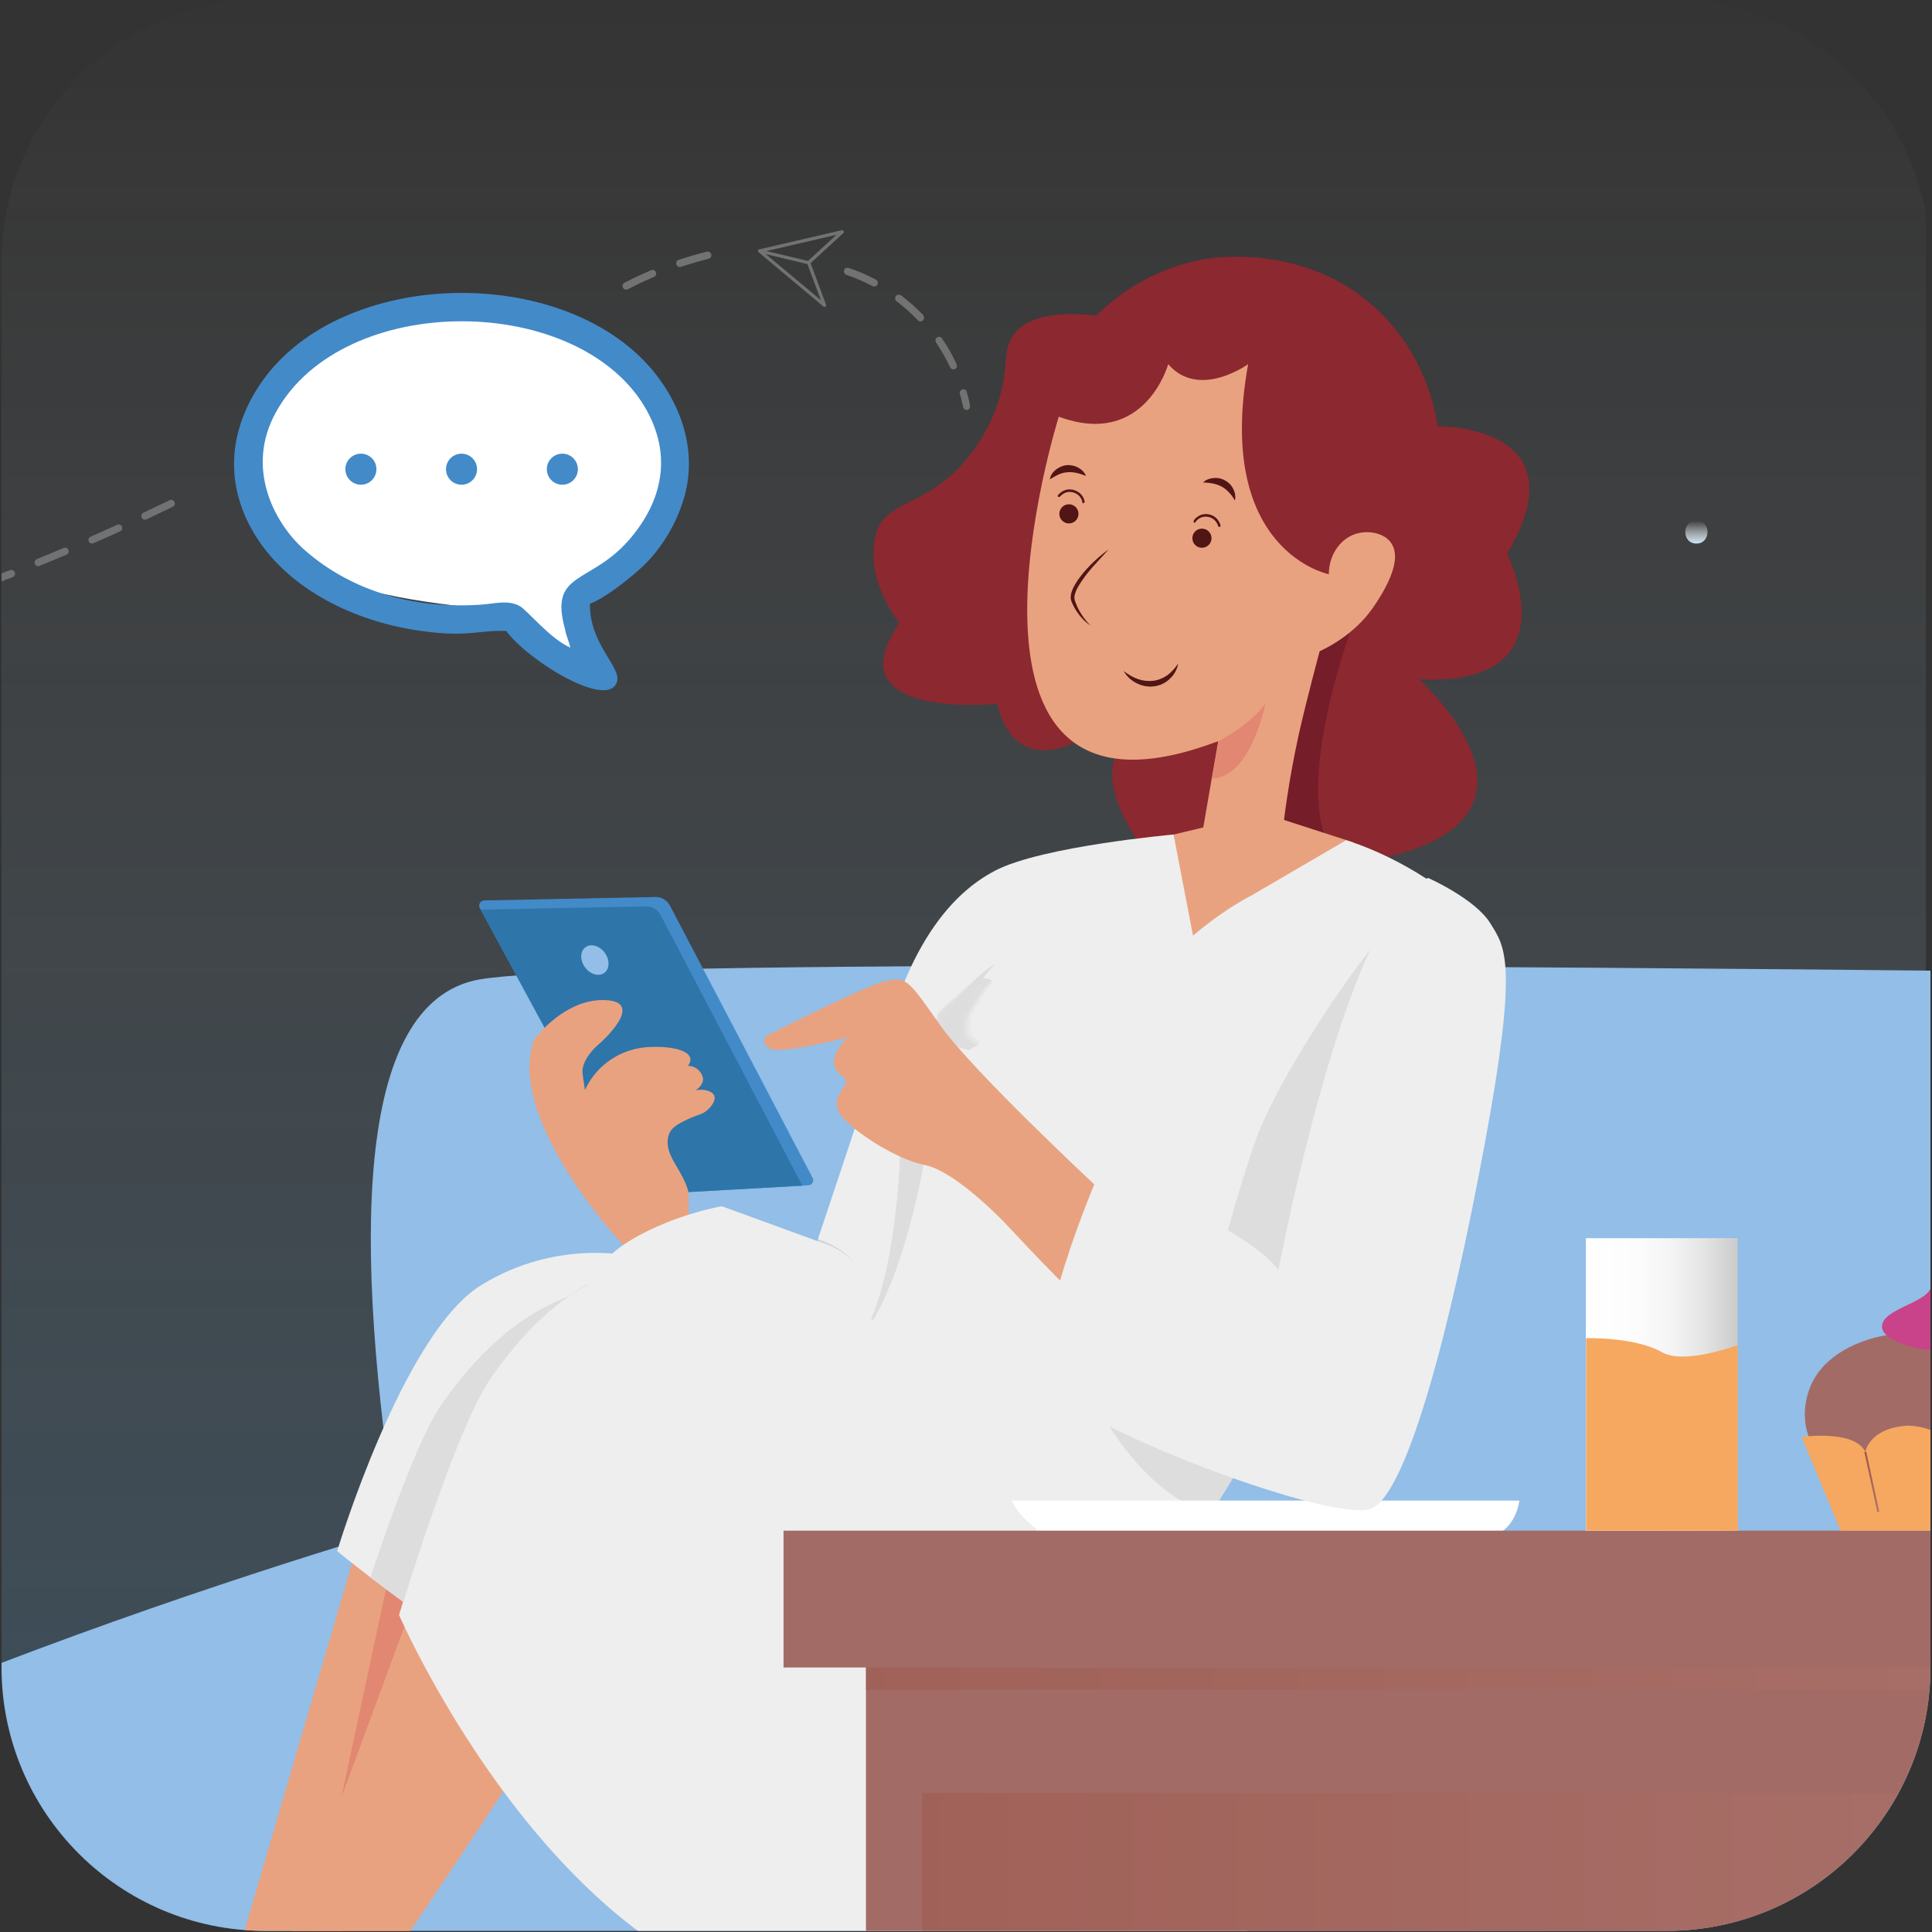 <?xml version="1.0" encoding="utf-8"?>
<!-- Generator: Adobe Illustrator 25.1.0, SVG Export Plug-In . SVG Version: 6.00 Build 0)  -->
<svg version="1.1" xmlns="http://www.w3.org/2000/svg" xmlns:xlink="http://www.w3.org/1999/xlink" x="0px" y="0px"
	 viewBox="0 0 1008 1008" style="enable-background:new 0 0 1008 1008;" xml:space="preserve">
<rect x="0" y="0" width="1008" height="1008" fill="#333333" stroke="none"/>
<style type="text/css">
	.st0{opacity:0.4;fill:url(#SVGID_1_);}
	.st1{fill:url(#SVGID_2_);}
	.st2{fill:#EFEFEF;}
	.st3{opacity:0.45;fill:#D3D3D3;}
	.st4{fill:url(#SVGID_3_);}
	.st5{fill-rule:evenodd;clip-rule:evenodd;fill:none;stroke:#C6C6C6;stroke-width:3;stroke-miterlimit:10;stroke-dasharray:12;}
	.st6{fill:url(#SVGID_4_);}
	.st7{fill:url(#SVGID_5_);}
	.st8{fill:url(#SVGID_6_);}
	.st9{fill:url(#SVGID_7_);}
	.st10{fill:url(#SVGID_8_);}
	.st11{fill:#B56A33;}
	.st12{fill:url(#SVGID_9_);}
	.st13{fill:url(#SVGID_10_);}
	.st14{fill:url(#SVGID_11_);}
	.st15{fill:url(#SVGID_12_);}
	.st16{fill:url(#SVGID_13_);}
	.st17{fill:url(#SVGID_14_);}
	.st18{fill:url(#SVGID_15_);}
	.st19{opacity:0.5;fill:url(#SVGID_16_);}
	.st20{fill:#CA8142;}
	.st21{opacity:0.5;fill:#CA8142;}
	.st22{fill:url(#SVGID_17_);}
	.st23{fill:url(#SVGID_18_);}
	.st24{fill:url(#SVGID_19_);}
	.st25{fill:url(#SVGID_20_);}
	.st26{fill:#511515;}
	.st27{fill:url(#SVGID_21_);}
	.st28{opacity:0.5;fill:url(#SVGID_22_);}
	.st29{fill:#FFFFFF;}
	.st30{fill:url(#SVGID_23_);}
	.st31{fill:url(#SVGID_24_);}
	.st32{fill:url(#SVGID_25_);}
	.st33{fill:url(#SVGID_26_);}
	.st34{fill:url(#SVGID_27_);}
	.st35{fill:url(#SVGID_28_);}
	.st36{fill:#D3D3D3;}
	.st37{fill:url(#SVGID_29_);}
	.st38{fill:url(#SVGID_30_);}
	.st39{fill:url(#SVGID_31_);}
	.st40{opacity:0.5;fill:#E5E5E5;}
	.st41{fill:url(#SVGID_32_);}
	.st42{fill:url(#SVGID_33_);}
	.st43{fill:url(#SVGID_34_);}
	.st44{opacity:0.5;fill:url(#SVGID_35_);}
	.st45{fill:url(#SVGID_36_);}
	.st46{fill:url(#SVGID_37_);}
	.st47{fill:#E5E5E5;}
	.st48{opacity:0.5;fill:#CECECE;}
	.st49{fill:url(#SVGID_38_);}
	.st50{fill:url(#SVGID_39_);}
	.st51{opacity:0.5;fill:url(#SVGID_40_);}
	.st52{fill:url(#SVGID_41_);}
	.st53{fill:url(#SVGID_42_);}
	.st54{fill:url(#SVGID_43_);}
	.st55{opacity:0.47;fill:url(#SVGID_44_);}
	.st56{fill:url(#SVGID_45_);}
	.st57{fill:url(#SVGID_46_);}
	.st58{opacity:0.5;fill:url(#SVGID_47_);}
	.st59{fill:url(#SVGID_48_);}
	.st60{fill:url(#SVGID_49_);}
	.st61{fill:url(#SVGID_50_);}
	.st62{fill:url(#SVGID_51_);}
	.st63{opacity:0.5;fill:url(#SVGID_52_);}
	.st64{fill:url(#SVGID_53_);}
	.st65{fill:url(#SVGID_54_);}
	.st66{fill:url(#SVGID_55_);}
	.st67{fill:url(#SVGID_56_);}
	.st68{fill:url(#SVGID_57_);}
	.st69{fill:url(#SVGID_58_);}
	.st70{fill:url(#SVGID_59_);}
	.st71{fill:url(#SVGID_60_);}
	.st72{fill:url(#SVGID_61_);}
	.st73{fill:url(#SVGID_62_);}
	.st74{fill:url(#SVGID_63_);}
	.st75{fill:url(#SVGID_64_);}
	.st76{fill:url(#SVGID_65_);}
	.st77{opacity:0.5;fill:url(#SVGID_66_);}
	.st78{fill:url(#SVGID_67_);}
	.st79{fill:url(#SVGID_68_);}
	.st80{fill:url(#SVGID_69_);}
	.st81{fill:url(#SVGID_70_);}
	.st82{fill:url(#SVGID_71_);}
	.st83{fill:url(#SVGID_72_);}
	.st84{fill:url(#SVGID_73_);}
	.st85{fill:url(#SVGID_74_);}
	.st86{fill:url(#SVGID_75_);}
	.st87{fill:url(#SVGID_76_);}
	.st88{fill:url(#SVGID_77_);}
	.st89{fill:url(#SVGID_78_);}
	.st90{fill:url(#SVGID_79_);}
	.st91{fill:url(#SVGID_80_);}
	.st92{clip-path:url(#SVGID_82_);fill:#E5E5E5;}
	.st93{clip-path:url(#SVGID_84_);fill:#E5E5E5;}
	.st94{fill:none;stroke:#E5E5E5;stroke-width:4;stroke-miterlimit:10;}
	.st95{fill:url(#SVGID_85_);}
	.st96{fill:url(#SVGID_86_);}
	.st97{fill:url(#SVGID_87_);}
	.st98{fill:url(#SVGID_88_);}
	.st99{fill:url(#SVGID_89_);}
	.st100{fill:url(#SVGID_90_);}
	.st101{fill:#428BCA;}
	.st102{opacity:0.47;fill:url(#SVGID_91_);}
	.st103{fill:url(#SVGID_92_);}
	.st104{fill:url(#SVGID_93_);}
	.st105{opacity:0.5;fill-rule:evenodd;clip-rule:evenodd;fill:url(#SVGID_94_);}
	.st106{fill:url(#SVGID_95_);}
	.st107{fill:url(#SVGID_96_);}
	.st108{fill:url(#SVGID_97_);}
	.st109{fill:url(#SVGID_98_);}
	.st110{fill:url(#SVGID_99_);}
	.st111{fill:url(#SVGID_100_);}
	.st112{opacity:0.15;fill:#A0A3A5;}
	.st113{fill:url(#SVGID_101_);}
	.st114{fill:#8DC4FF;}
	.st115{fill:url(#SVGID_102_);}
	.st116{fill:url(#SVGID_103_);}
	.st117{opacity:0.44;fill:url(#SVGID_104_);}
	.st118{fill:url(#SVGID_105_);}
	.st119{opacity:0.44;fill:url(#SVGID_106_);}
	.st120{fill:url(#SVGID_107_);}
	.st121{fill:#F7A961;}
	.st122{fill:none;stroke:url(#SVGID_108_);stroke-miterlimit:10;}
	.st123{fill:none;stroke:url(#SVGID_109_);stroke-miterlimit:10;}
	.st124{fill:url(#SVGID_110_);}
	.st125{opacity:0.35;}
	.st126{fill:#A0A3A5;}
	.st127{fill:url(#SVGID_111_);}
	.st128{fill-rule:evenodd;clip-rule:evenodd;fill:#428BCA;}
	.st129{fill:#6A7192;}
	.st130{opacity:0.5;fill:url(#SVGID_112_);}
	.st131{fill:none;stroke:#999999;stroke-width:3;stroke-miterlimit:10;stroke-dasharray:12;}
	.st132{opacity:0.4;fill:url(#SVGID_113_);}
	.st133{opacity:0.86;fill:url(#SVGID_114_);}
	.st134{opacity:0.5;fill:url(#SVGID_115_);}
	.st135{fill:url(#SVGID_116_);}
	.st136{opacity:0.43;fill:url(#SVGID_117_);}
	.st137{fill:url(#SVGID_118_);}
	.st138{fill:url(#SVGID_119_);}
	.st139{opacity:0.5;fill:url(#SVGID_120_);}
	.st140{fill:url(#SVGID_121_);}
	.st141{fill:url(#SVGID_122_);}
	.st142{fill:url(#SVGID_123_);}
	.st143{opacity:0.47;fill:url(#SVGID_124_);}
	.st144{fill:url(#SVGID_125_);}
	.st145{fill:url(#SVGID_126_);}
	.st146{opacity:0.5;fill:url(#SVGID_127_);}
	.st147{fill:url(#SVGID_128_);}
	.st148{fill:url(#SVGID_129_);}
	.st149{fill:url(#SVGID_130_);}
	.st150{fill:url(#SVGID_131_);}
	.st151{opacity:0.5;fill:url(#SVGID_132_);}
	.st152{fill:url(#SVGID_133_);}
	.st153{fill:url(#SVGID_134_);}
	.st154{fill:url(#SVGID_135_);}
	.st155{fill:url(#SVGID_136_);}
	.st156{fill:url(#SVGID_137_);}
	.st157{fill:url(#SVGID_138_);}
	.st158{fill:url(#SVGID_139_);}
	.st159{fill:url(#SVGID_140_);}
	.st160{fill:url(#SVGID_141_);}
	.st161{fill:url(#SVGID_142_);}
	.st162{fill:url(#SVGID_143_);}
	.st163{fill:url(#SVGID_144_);}
	.st164{fill:url(#SVGID_145_);}
	.st165{opacity:0.5;fill:url(#SVGID_146_);}
	.st166{fill:url(#SVGID_147_);}
	.st167{fill:url(#SVGID_148_);}
	.st168{fill:url(#SVGID_149_);}
	.st169{fill:url(#SVGID_150_);}
	.st170{fill:url(#SVGID_151_);}
	.st171{fill:url(#SVGID_152_);}
	.st172{fill:url(#SVGID_153_);}
	.st173{fill:url(#SVGID_154_);}
	.st174{fill:url(#SVGID_155_);}
	.st175{opacity:0.43;fill:url(#SVGID_156_);}
	.st176{fill:url(#SVGID_157_);}
	.st177{fill:url(#SVGID_158_);}
	.st178{fill:url(#SVGID_159_);}
	.st179{fill:url(#SVGID_160_);}
	.st180{clip-path:url(#SVGID_162_);fill:#E5E5E5;}
	.st181{clip-path:url(#SVGID_164_);fill:#E5E5E5;}
	.st182{fill:url(#SVGID_165_);}
	.st183{fill:url(#SVGID_166_);}
	.st184{fill:url(#SVGID_167_);}
	.st185{fill:url(#SVGID_168_);}
	.st186{fill:url(#SVGID_169_);}
	.st187{fill:url(#SVGID_170_);}
	.st188{fill:url(#SVGID_171_);}
	.st189{fill:url(#SVGID_172_);}
	.st190{opacity:0.43;fill:url(#SVGID_173_);}
	.st191{fill:url(#SVGID_174_);}
	.st192{opacity:0.43;fill:url(#SVGID_175_);}
	.st193{fill:url(#SVGID_176_);}
	.st194{opacity:0.5;fill:url(#SVGID_177_);}
	.st195{fill:url(#SVGID_178_);}
	.st196{fill:url(#SVGID_179_);}
	.st197{fill:url(#SVGID_180_);}
	.st198{opacity:0.43;fill:url(#SVGID_181_);}
	.st199{fill:url(#SVGID_182_);}
	.st200{fill:url(#SVGID_183_);}
	.st201{opacity:0.5;fill:url(#SVGID_184_);}
	.st202{fill:url(#SVGID_185_);}
	.st203{fill:url(#SVGID_186_);}
	.st204{fill:url(#SVGID_187_);}
	.st205{fill:url(#SVGID_188_);}
	.st206{fill:url(#SVGID_189_);}
	.st207{fill:url(#SVGID_190_);}
	.st208{fill:url(#SVGID_191_);}
	.st209{fill:url(#SVGID_192_);}
	.st210{fill:url(#SVGID_193_);}
	.st211{fill:url(#SVGID_194_);}
	.st212{fill:url(#SVGID_195_);}
	.st213{fill:url(#SVGID_196_);}
	.st214{fill:url(#SVGID_197_);}
	.st215{fill:url(#SVGID_198_);}
	.st216{fill:url(#SVGID_199_);}
	.st217{fill:url(#SVGID_200_);}
	.st218{fill:url(#SVGID_201_);}
	.st219{fill:url(#SVGID_202_);}
	.st220{opacity:0.47;fill:url(#SVGID_203_);}
	.st221{fill:url(#SVGID_204_);}
	.st222{fill:url(#SVGID_205_);}
	.st223{opacity:0.5;fill-rule:evenodd;clip-rule:evenodd;fill:url(#SVGID_206_);}
	.st224{fill:url(#SVGID_207_);}
	.st225{fill:url(#SVGID_208_);}
	.st226{fill:url(#SVGID_209_);}
	.st227{fill:url(#SVGID_210_);}
	.st228{fill:url(#SVGID_211_);}
	.st229{fill:url(#SVGID_212_);}
	.st230{fill:url(#SVGID_213_);}
	.st231{fill:url(#SVGID_214_);}
	.st232{fill:url(#SVGID_215_);}
	.st233{opacity:0.44;fill:url(#SVGID_216_);}
	.st234{fill:url(#SVGID_217_);}
	.st235{opacity:0.44;fill:url(#SVGID_218_);}
	.st236{fill:url(#SVGID_219_);}
	.st237{fill:none;stroke:url(#SVGID_220_);stroke-miterlimit:10;}
	.st238{fill:none;stroke:url(#SVGID_221_);stroke-miterlimit:10;}
	.st239{fill:url(#SVGID_222_);}
	.st240{opacity:0.43;fill:url(#SVGID_223_);}
	.st241{fill:url(#SVGID_224_);}
	.st242{fill:url(#SVGID_225_);}
	.st243{fill:url(#SVGID_226_);}
	.st244{fill:url(#SVGID_227_);}
	.st245{fill:url(#SVGID_228_);}
	.st246{fill:url(#SVGID_229_);}
	.st247{fill:#727272;}
	.st248{fill:#EEEEEE;}
	.st249{fill:#59B57D;}
	.st250{fill:url(#SVGID_230_);}
	.st251{fill:#448C5C;}
	.st252{fill:url(#SVGID_231_);}
	.st253{fill:url(#SVGID_232_);}
	.st254{fill:#55BCBC;}
	.st255{fill:#B2D8F3;}
	.st256{fill:#92BEE7;}
	.st257{fill:#F7CA5D;}
	.st258{fill:#E5B548;}
	.st259{fill:#AF7456;}
	.st260{fill:#834741;}
	.st261{fill:url(#SVGID_233_);}
	.st262{fill:#438AC9;}
	.st263{fill:#E25560;}
	.st264{fill:#511516;}
	.st265{fill:#935A41;}
	.st266{fill:#E3E4E3;}
	.st267{fill:url(#SVGID_234_);}
	.st268{fill:url(#SVGID_235_);}
	.st269{fill:url(#SVGID_236_);}
	.st270{fill:url(#SVGID_237_);}
	.st271{clip-path:url(#SVGID_239_);}
	.st272{fill:#DCDCDC;}
	.st273{fill:#D2D2D2;}
	.st274{opacity:0.25;}
	.st275{fill:url(#SVGID_240_);}
	.st276{fill:url(#SVGID_241_);}
	.st277{fill:#C94347;}
	.st278{fill:#D65A64;}
	.st279{fill:#BC2C38;}
	.st280{fill:url(#SVGID_242_);}
	.st281{fill:#2E75AA;}
	.st282{opacity:0.48;fill:url(#SVGID_243_);}
	.st283{fill:#C43B4C;}
	.st284{fill:#E9A280;}
	.st285{fill:#A36B66;}
	.st286{fill:#80B5E2;}
	.st287{opacity:0.5;fill:url(#SVGID_244_);}
	.st288{opacity:0.48;fill:url(#SVGID_245_);}
	.st289{fill:url(#SVGID_246_);}
	.st290{fill:url(#SVGID_247_);}
	.st291{fill:url(#SVGID_248_);}
	.st292{opacity:0.37;}
	.st293{fill:url(#SVGID_249_);}
	.st294{fill-rule:evenodd;clip-rule:evenodd;fill:#438AC9;}
	.st295{fill-rule:evenodd;clip-rule:evenodd;fill:#FFFFFF;}
	.st296{fill:url(#SVGID_250_);}
	.st297{opacity:0.5;}
	.st298{fill:url(#SVGID_251_);}
	.st299{fill:url(#SVGID_252_);}
	.st300{fill:url(#SVGID_253_);}
	.st301{clip-path:url(#SVGID_255_);fill:#EEEEEE;}
	.st302{clip-path:url(#SVGID_255_);}
	.st303{fill:#138DB9;}
	.st304{fill:#6FC6DE;}
	.st305{fill:#E7E788;}
	.st306{fill:url(#SVGID_256_);}
	.st307{fill:#355B88;}
	.st308{fill:#4D78AF;}
	.st309{fill:#156B58;}
	.st310{fill:url(#SVGID_257_);}
	.st311{fill:#C1A34E;}
	.st312{fill:#8F9575;}
	.st313{fill:#DDC4A6;}
	.st314{fill:url(#SVGID_258_);}
	.st315{fill:url(#SVGID_259_);}
	.st316{fill:#F8DD7A;}
	.st317{fill:#CECDCC;}
	.st318{fill:#DBDBDB;}
	.st319{clip-path:url(#SVGID_255_);fill:#438AC9;}
	.st320{fill:url(#SVGID_260_);}
	.st321{fill:#B0D6F3;}
	.st322{fill:url(#SVGID_261_);}
	.st323{fill:url(#SVGID_262_);}
	.st324{fill:url(#SVGID_263_);}
	.st325{fill:url(#SVGID_264_);}
	.st326{fill:url(#SVGID_265_);}
	.st327{fill:#C98042;}
	.st328{fill:#FAEFC9;}
	.st329{fill:#F7F6F6;}
	.st330{clip-path:url(#SVGID_267_);fill:url(#SVGID_268_);}
	.st331{opacity:0.5;clip-path:url(#SVGID_267_);fill:url(#SVGID_269_);}
	.st332{clip-path:url(#SVGID_267_);}
	
		.st333{fill:none;stroke:#727272;stroke-width:2;stroke-linecap:round;stroke-linejoin:round;stroke-miterlimit:10;stroke-dasharray:8,8;}
	.st334{clip-path:url(#SVGID_267_);fill:#92BEE7;}
	.st335{clip-path:url(#SVGID_267_);fill:#A36B66;}
	.st336{clip-path:url(#SVGID_267_);fill:#E9A280;}
	.st337{clip-path:url(#SVGID_267_);fill:#E28771;}
	.st338{clip-path:url(#SVGID_267_);fill:#EEEEEE;}
	.st339{clip-path:url(#SVGID_267_);fill:#438AC9;}
	.st340{clip-path:url(#SVGID_267_);fill:#2E75AA;}
	.st341{clip-path:url(#SVGID_267_);fill:#8C2830;}
	.st342{clip-path:url(#SVGID_267_);fill-rule:evenodd;clip-rule:evenodd;fill:#751D28;}
	.st343{clip-path:url(#SVGID_271_);fill:#DDDDDD;}
	.st344{clip-path:url(#SVGID_273_);fill:#DDDDDD;}
	.st345{fill:#DDDDDD;}
	.st346{opacity:0.44;clip-path:url(#SVGID_267_);fill:url(#SVGID_274_);}
	.st347{clip-path:url(#SVGID_267_);fill:#FFFFFF;}
	.st348{opacity:0.44;clip-path:url(#SVGID_267_);fill:url(#SVGID_275_);}
	.st349{clip-path:url(#SVGID_267_);fill:url(#SVGID_276_);}
	.st350{clip-path:url(#SVGID_267_);fill:#F6A860;}
	.st351{clip-path:url(#SVGID_267_);fill:none;stroke:url(#SVGID_277_);stroke-miterlimit:10;}
	.st352{clip-path:url(#SVGID_267_);fill:none;stroke:url(#SVGID_278_);stroke-miterlimit:10;}
	.st353{clip-path:url(#SVGID_267_);fill:#C9438A;}
	.st354{opacity:0.35;clip-path:url(#SVGID_267_);}
	.st355{fill:#9FA2A3;}
	.st356{clip-path:url(#SVGID_267_);fill:#9FA2A3;}
	.st357{fill:url(#SVGID_279_);}
	.st358{opacity:0.5;clip-path:url(#SVGID_281_);fill:url(#SVGID_282_);}
	.st359{clip-path:url(#SVGID_281_);}
	.st360{fill:#AE766E;}
	.st361{fill:#E28771;}
	.st362{opacity:0.5;fill:#C98042;}
	.st363{fill:url(#SVGID_283_);}
	.st364{fill:url(#SVGID_284_);}
	.st365{fill:#2871A5;}
	.st366{fill:url(#SVGID_285_);}
	.st367{fill:url(#SVGID_286_);}
	.st368{fill:url(#SVGID_287_);}
	.st369{fill:url(#SVGID_288_);}
	.st370{fill:url(#SVGID_289_);}
	.st371{fill:url(#SVGID_290_);}
	.st372{fill:url(#SVGID_291_);}
	.st373{fill:url(#SVGID_292_);}
	.st374{fill:url(#SVGID_293_);}
	.st375{fill:url(#SVGID_294_);}
	.st376{fill:url(#SVGID_295_);}
	.st377{fill-rule:evenodd;clip-rule:evenodd;fill:none;stroke:#C6C5C5;stroke-width:3;stroke-miterlimit:10;stroke-dasharray:12;}
	.st378{fill:#3A3A3A;}
	.st379{opacity:0.5;fill:url(#SVGID_296_);}
	.st380{fill:#62A8DD;}
	.st381{fill:url(#SVGID_297_);}
	.st382{clip-path:url(#SVGID_299_);}
	.st383{fill:url(#SVGID_300_);}
	.st384{opacity:0.5;clip-path:url(#SVGID_299_);fill:url(#SVGID_301_);}
	.st385{fill:url(#SVGID_302_);}
	.st386{fill:url(#SVGID_303_);}
	.st387{fill:#9B645F;}
	.st388{display:none;}
	.st389{display:none;opacity:0.39;}
	.st390{display:inline;opacity:0.5;fill:url(#SVGID_306_);}
	.st391{display:inline;}
	.st392{fill:#6186BF;}
	.st393{display:inline;fill:#3E7DB4;}
	.st394{display:inline;fill:#EBF2F7;}
	.st395{fill:#42CA81;}
	.st396{fill:#42CAC5;}
	.st397{fill:#CA428B;}
	.st398{fill:#F8CC5E;}
	.st399{fill:url(#SVGID_307_);}
	.st400{fill:url(#SVGID_308_);}
	.st401{fill:#CA4247;}
	.st402{fill:url(#SVGID_309_);}
	.st403{fill:url(#SVGID_310_);}
	.st404{fill:url(#SVGID_311_);}
	.st405{fill:url(#SVGID_312_);}
	.st406{fill:url(#SVGID_313_);}
	.st407{fill:url(#SVGID_314_);}
	.st408{fill:url(#SVGID_315_);}
	.st409{fill:url(#SVGID_316_);}
	.st410{fill:url(#SVGID_317_);}
	.st411{fill:url(#SVGID_318_);}
	.st412{fill:#D68A76;}
	.st413{fill:#F2C4B8;}
	.st414{fill:#B5B5B5;}
	.st415{fill-rule:evenodd;clip-rule:evenodd;fill:none;stroke:#999999;stroke-width:4;stroke-miterlimit:10;stroke-dasharray:15;}
	.st416{opacity:0.4;fill:url(#SVGID_319_);}
	.st417{opacity:0.86;fill:url(#SVGID_320_);}
	.st418{opacity:0.5;fill:url(#SVGID_321_);}
	.st419{fill:#EAA281;}
	.st420{opacity:0.43;fill:url(#SVGID_322_);}
	.st421{fill:url(#SVGID_323_);}
	.st422{opacity:0.5;fill:url(#SVGID_324_);}
	.st423{fill:url(#SVGID_325_);}
	.st424{fill:url(#SVGID_326_);}
	.st425{fill:url(#SVGID_327_);}
	.st426{opacity:0.47;fill:url(#SVGID_328_);}
	.st427{fill:url(#SVGID_329_);}
	.st428{opacity:0.5;fill:url(#SVGID_330_);}
	.st429{fill:url(#SVGID_331_);}
	.st430{fill:url(#SVGID_332_);}
	.st431{fill:url(#SVGID_333_);}
	.st432{fill:url(#SVGID_334_);}
	.st433{opacity:0.5;fill:url(#SVGID_335_);}
	.st434{fill:url(#SVGID_336_);}
	.st435{fill:url(#SVGID_337_);}
	.st436{fill:url(#SVGID_338_);}
	.st437{fill:url(#SVGID_339_);}
	.st438{fill:url(#SVGID_340_);}
	.st439{fill:url(#SVGID_341_);}
	.st440{fill:url(#SVGID_342_);}
	.st441{fill:url(#SVGID_343_);}
	.st442{fill:url(#SVGID_344_);}
	.st443{fill:url(#SVGID_345_);}
	.st444{fill:url(#SVGID_346_);}
	.st445{fill:url(#SVGID_347_);}
	.st446{fill:url(#SVGID_348_);}
	.st447{opacity:0.5;fill:url(#SVGID_349_);}
	.st448{fill:url(#SVGID_350_);}
	.st449{fill:url(#SVGID_351_);}
	.st450{fill:url(#SVGID_352_);}
	.st451{fill:url(#SVGID_353_);}
	.st452{fill:url(#SVGID_354_);}
	.st453{fill:url(#SVGID_355_);}
	.st454{fill:url(#SVGID_356_);}
	.st455{fill:url(#SVGID_357_);}
	.st456{fill:#B07456;}
	.st457{opacity:0.43;fill:url(#SVGID_358_);}
	.st458{fill:url(#SVGID_359_);}
	.st459{fill:url(#SVGID_360_);}
	.st460{fill:url(#SVGID_361_);}
	.st461{fill:url(#SVGID_362_);}
	.st462{clip-path:url(#SVGID_364_);fill:#E5E5E5;}
	.st463{clip-path:url(#SVGID_366_);fill:#E5E5E5;}
	.st464{fill:url(#SVGID_367_);}
	.st465{fill:url(#SVGID_368_);}
	.st466{fill:url(#SVGID_369_);}
	.st467{fill:url(#SVGID_370_);}
	.st468{fill:url(#SVGID_371_);}
	.st469{opacity:0.43;fill:url(#SVGID_372_);}
	.st470{opacity:0.43;fill:url(#SVGID_373_);}
	.st471{fill:url(#SVGID_374_);}
	.st472{opacity:0.5;fill:url(#SVGID_375_);}
	.st473{fill:url(#SVGID_376_);}
	.st474{fill:url(#SVGID_377_);}
	.st475{opacity:0.43;fill:url(#SVGID_378_);}
	.st476{fill:url(#SVGID_379_);}
	.st477{fill:url(#SVGID_380_);}
	.st478{opacity:0.5;fill:url(#SVGID_381_);}
	.st479{fill:url(#SVGID_382_);}
	.st480{fill:url(#SVGID_383_);}
	.st481{fill:url(#SVGID_384_);}
	.st482{fill:url(#SVGID_385_);}
	.st483{fill:url(#SVGID_386_);}
	.st484{fill:url(#SVGID_387_);}
	.st485{fill:url(#SVGID_388_);}
	.st486{fill:url(#SVGID_389_);}
	.st487{fill:url(#SVGID_390_);}
	.st488{fill:url(#SVGID_391_);}
	.st489{fill:url(#SVGID_392_);}
	.st490{fill:url(#SVGID_393_);}
	.st491{fill:url(#SVGID_394_);}
	.st492{fill:url(#SVGID_395_);}
	.st493{fill:url(#SVGID_396_);}
	.st494{opacity:0.43;fill:url(#SVGID_397_);}
	.st495{fill:url(#SVGID_398_);}
	.st496{opacity:0.47;fill:url(#SVGID_399_);}
	.st497{fill:url(#SVGID_400_);}
	.st498{opacity:0.5;fill-rule:evenodd;clip-rule:evenodd;fill:url(#SVGID_401_);}
	.st499{fill:url(#SVGID_402_);}
	.st500{fill:url(#SVGID_403_);}
	.st501{fill:url(#SVGID_404_);}
	.st502{fill:url(#SVGID_405_);}
	.st503{fill:url(#SVGID_406_);}
	.st504{fill:url(#SVGID_407_);}
	.st505{fill:url(#SVGID_408_);}
	.st506{opacity:0.44;fill:url(#SVGID_409_);}
	.st507{fill:url(#SVGID_410_);}
	.st508{opacity:0.44;fill:url(#SVGID_411_);}
	.st509{fill:url(#SVGID_412_);}
	.st510{fill:none;stroke:url(#SVGID_413_);stroke-miterlimit:10;}
	.st511{fill:none;stroke:url(#SVGID_414_);stroke-miterlimit:10;}
	.st512{fill:url(#SVGID_415_);}
	.st513{opacity:0.43;fill:url(#SVGID_416_);}
	.st514{fill:url(#SVGID_417_);}
	.st515{fill:url(#SVGID_418_);}
	.st516{fill:url(#SVGID_419_);}
	.st517{fill:url(#SVGID_420_);}
	.st518{fill:url(#SVGID_421_);}
	.st519{fill:url(#SVGID_422_);}
	.st520{fill:url(#SVGID_423_);}
	.st521{fill:url(#SVGID_424_);}
	.st522{fill:#999999;}
	.st523{fill:#BABABA;}
	.st524{fill:url(#SVGID_425_);}
	.st525{fill:url(#SVGID_426_);}
	.st526{fill:url(#SVGID_427_);}
	.st527{fill:url(#SVGID_428_);}
	.st528{fill:url(#SVGID_429_);}
	.st529{fill:url(#SVGID_430_);}
	.st530{fill:#B0DAFF;}
	.st531{opacity:0.5;fill:url(#SVGID_431_);}
	.st532{opacity:0.5;fill:url(#SVGID_432_);}
	.st533{fill:#844640;}
	.st534{fill:url(#SVGID_433_);}
	.st535{fill:#E2545F;}
	.st536{opacity:0.5;fill:url(#SVGID_434_);}
	.st537{fill:url(#SVGID_435_);}
	.st538{fill:url(#SVGID_436_);}
	.st539{fill:url(#SVGID_437_);}
	.st540{fill:url(#SVGID_438_);}
	.st541{clip-path:url(#SVGID_440_);}
	.st542{fill:url(#SVGID_441_);}
	.st543{fill:url(#SVGID_442_);}
	.st544{fill:#D65B64;}
	.st545{fill:#BC2B37;}
	.st546{fill:url(#SVGID_443_);}
	.st547{fill:url(#SVGID_444_);}
	.st548{opacity:0.48;fill:url(#SVGID_445_);}
	.st549{fill:url(#SVGID_446_);}
	.st550{fill:#7CB7ED;}
	.st551{opacity:0.5;fill:url(#SVGID_447_);}
	.st552{opacity:0.48;fill:url(#SVGID_448_);}
	.st553{opacity:0.47;fill:url(#SVGID_449_);}
	.st554{fill:url(#SVGID_450_);}
	.st555{fill:url(#SVGID_451_);}
	.st556{fill:url(#SVGID_452_);}
	.st557{fill:url(#SVGID_453_);}
	.st558{fill:url(#SVGID_454_);}
	.st559{fill:#C6C5C4;}
	.st560{fill:url(#SVGID_455_);}
	.st561{fill:url(#SVGID_456_);}
	.st562{fill:url(#SVGID_457_);}
	.st563{fill:url(#SVGID_458_);}
	.st564{fill:url(#SVGID_459_);}
	.st565{clip-path:url(#SVGID_461_);fill:#EFEFEF;}
	.st566{opacity:0.23;clip-path:url(#SVGID_461_);}
	.st567{fill:#148EB9;}
	.st568{fill:#60D6EB;}
	.st569{fill:#EAF086;}
	.st570{fill:url(#SVGID_462_);}
	.st571{fill:#355B89;}
	.st572{fill:#4C77AF;}
	.st573{fill:#146B58;}
	.st574{fill:url(#SVGID_463_);}
	.st575{fill:#C2A54F;}
	.st576{fill:#909775;}
	.st577{fill:#DEC5A7;}
	.st578{fill:url(#SVGID_464_);}
	.st579{fill:url(#SVGID_465_);}
	.st580{fill:#F9DE7A;}
	.st581{clip-path:url(#SVGID_461_);fill:#428BCA;}
	.st582{clip-path:url(#SVGID_461_);}
	.st583{fill:url(#SVGID_466_);}
	.st584{fill:#AED9FF;}
	.st585{fill:url(#SVGID_467_);}
	.st586{fill:url(#SVGID_468_);}
	.st587{fill:url(#SVGID_469_);}
	.st588{fill:url(#SVGID_470_);}
	.st589{fill:url(#SVGID_471_);}
	.st590{fill:url(#SVGID_472_);}
	.st591{fill:#FAF0CA;}
	.st592{fill:#F7F7F7;}
	.st593{fill:none;stroke:#428BCA;stroke-width:4;stroke-miterlimit:10;stroke-dasharray:15;}
	.st594{opacity:0.4;fill:url(#SVGID_473_);}
	.st595{fill:url(#SVGID_474_);}
	.st596{opacity:0.5;fill:url(#SVGID_475_);}
	.st597{opacity:0.43;fill:url(#SVGID_476_);}
	.st598{fill:url(#SVGID_477_);}
	.st599{opacity:0.5;fill:url(#SVGID_478_);}
	.st600{fill:url(#SVGID_479_);}
	.st601{fill:url(#SVGID_480_);}
	.st602{fill:url(#SVGID_481_);}
	.st603{opacity:0.47;fill:url(#SVGID_482_);}
	.st604{fill:url(#SVGID_483_);}
	.st605{opacity:0.5;fill:url(#SVGID_484_);}
	.st606{fill:url(#SVGID_485_);}
	.st607{fill:url(#SVGID_486_);}
	.st608{fill:url(#SVGID_487_);}
	.st609{fill:url(#SVGID_488_);}
	.st610{opacity:0.5;fill:url(#SVGID_489_);}
	.st611{fill:url(#SVGID_490_);}
	.st612{fill:url(#SVGID_491_);}
	.st613{fill:url(#SVGID_492_);}
	.st614{fill:url(#SVGID_493_);}
	.st615{fill:url(#SVGID_494_);}
	.st616{fill:url(#SVGID_495_);}
	.st617{fill:url(#SVGID_496_);}
	.st618{fill:url(#SVGID_497_);}
	.st619{fill:url(#SVGID_498_);}
	.st620{fill:url(#SVGID_499_);}
	.st621{fill:url(#SVGID_500_);}
	.st622{fill:url(#SVGID_501_);}
	.st623{fill:url(#SVGID_502_);}
	.st624{opacity:0.5;fill:url(#SVGID_503_);}
	.st625{fill:url(#SVGID_504_);}
	.st626{fill:url(#SVGID_505_);}
	.st627{fill:url(#SVGID_506_);}
	.st628{fill:url(#SVGID_507_);}
	.st629{fill:url(#SVGID_508_);}
	.st630{fill:url(#SVGID_509_);}
	.st631{fill:url(#SVGID_510_);}
	.st632{fill:url(#SVGID_511_);}
	.st633{opacity:0.43;fill:url(#SVGID_512_);}
	.st634{fill:url(#SVGID_513_);}
	.st635{fill:url(#SVGID_514_);}
	.st636{fill:url(#SVGID_515_);}
	.st637{fill:url(#SVGID_516_);}
	.st638{clip-path:url(#SVGID_518_);fill:#E5E5E5;}
	.st639{clip-path:url(#SVGID_520_);fill:#E5E5E5;}
	.st640{fill:url(#SVGID_521_);}
	.st641{fill:url(#SVGID_522_);}
	.st642{fill:url(#SVGID_523_);}
	.st643{fill:url(#SVGID_524_);}
	.st644{fill:url(#SVGID_525_);}
	.st645{opacity:0.43;fill:url(#SVGID_526_);}
	.st646{opacity:0.43;fill:url(#SVGID_527_);}
	.st647{fill:url(#SVGID_528_);}
	.st648{opacity:0.5;fill:url(#SVGID_529_);}
	.st649{fill:url(#SVGID_530_);}
	.st650{fill:url(#SVGID_531_);}
	.st651{opacity:0.43;fill:url(#SVGID_532_);}
	.st652{fill:url(#SVGID_533_);}
	.st653{fill:url(#SVGID_534_);}
	.st654{opacity:0.5;fill:url(#SVGID_535_);}
	.st655{fill:url(#SVGID_536_);}
	.st656{fill:url(#SVGID_537_);}
	.st657{fill:url(#SVGID_538_);}
	.st658{fill:url(#SVGID_539_);}
	.st659{fill:url(#SVGID_540_);}
	.st660{fill:url(#SVGID_541_);}
	.st661{fill:url(#SVGID_542_);}
	.st662{fill:url(#SVGID_543_);}
	.st663{fill:url(#SVGID_544_);}
	.st664{fill:url(#SVGID_545_);}
	.st665{fill:url(#SVGID_546_);}
	.st666{fill:url(#SVGID_547_);}
	.st667{fill:url(#SVGID_548_);}
	.st668{fill:url(#SVGID_549_);}
	.st669{fill:url(#SVGID_550_);}
	.st670{opacity:0.43;fill:url(#SVGID_551_);}
	.st671{fill:url(#SVGID_552_);}
	.st672{opacity:0.47;fill:url(#SVGID_553_);}
	.st673{fill:url(#SVGID_554_);}
	.st674{opacity:0.5;fill-rule:evenodd;clip-rule:evenodd;fill:url(#SVGID_555_);}
	.st675{fill:url(#SVGID_556_);}
	.st676{fill:url(#SVGID_557_);}
	.st677{fill:url(#SVGID_558_);}
	.st678{fill:url(#SVGID_559_);}
	.st679{fill:url(#SVGID_560_);}
	.st680{fill:url(#SVGID_561_);}
	.st681{fill:url(#SVGID_562_);}
	.st682{opacity:0.44;fill:url(#SVGID_563_);}
	.st683{fill:url(#SVGID_564_);}
	.st684{opacity:0.44;fill:url(#SVGID_565_);}
	.st685{fill:url(#SVGID_566_);}
	.st686{fill:none;stroke:url(#SVGID_567_);stroke-miterlimit:10;}
	.st687{fill:none;stroke:url(#SVGID_568_);stroke-miterlimit:10;}
	.st688{fill:url(#SVGID_569_);}
	.st689{opacity:0.43;fill:url(#SVGID_570_);}
	.st690{fill:url(#SVGID_571_);}
	.st691{fill:url(#SVGID_572_);}
	.st692{fill:url(#SVGID_573_);}
	.st693{fill:url(#SVGID_574_);}
	.st694{fill:url(#SVGID_575_);}
	.st695{fill:url(#SVGID_576_);}
	.st696{fill:url(#SVGID_577_);}
	.st697{fill:url(#SVGID_578_);}
	.st698{fill-rule:evenodd;clip-rule:evenodd;fill:none;stroke:#428BCA;stroke-width:4;stroke-miterlimit:10;stroke-dasharray:15;}
	.st699{opacity:0.5;fill:url(#SVGID_579_);}
	.st700{fill:url(#SVGID_580_);}
	.st701{fill:url(#SVGID_581_);}
	.st702{fill:#65A9DD;}
	.st703{fill:#F8E474;}
	.st704{clip-path:url(#SVGID_583_);fill:#E25560;}
	.st705{clip-path:url(#SVGID_585_);fill:#E25560;}
	.st706{fill:#62C2D4;}
	.st707{clip-path:url(#SVGID_587_);fill:#3985BF;}
	.st708{clip-path:url(#SVGID_589_);fill:#65A9DD;}
	.st709{clip-path:url(#SVGID_591_);fill:#438AC9;}
	.st710{clip-path:url(#SVGID_593_);fill:url(#SVGID_594_);}
	.st711{clip-path:url(#SVGID_596_);fill:url(#SVGID_597_);}
	.st712{clip-path:url(#SVGID_599_);fill:url(#SVGID_600_);}
	.st713{clip-path:url(#SVGID_602_);fill:url(#SVGID_603_);}
	.st714{clip-path:url(#SVGID_605_);fill:url(#SVGID_606_);}
	.st715{clip-path:url(#SVGID_608_);fill:#F8E474;}
	.st716{clip-path:url(#SVGID_610_);fill:#F7CA5D;}
	.st717{clip-path:url(#SVGID_612_);fill:#F8E474;}
	.st718{clip-path:url(#SVGID_614_);fill:url(#SVGID_615_);}
	.st719{clip-path:url(#SVGID_617_);fill:#F7CA5D;}
	.st720{clip-path:url(#SVGID_619_);fill:#F8E474;}
	.st721{clip-path:url(#SVGID_621_);fill:#F7CA5D;}
	.st722{clip-path:url(#SVGID_623_);fill:#F8E474;}
	.st723{clip-path:url(#SVGID_625_);fill:#F7CA5D;}
	.st724{clip-path:url(#SVGID_627_);fill:#F7CA5D;}
	.st725{clip-path:url(#SVGID_629_);fill:#F7CA5D;}
	.st726{clip-path:url(#SVGID_631_);fill:#F7CA5D;}
	.st727{clip-path:url(#SVGID_633_);fill:#E25560;}
	.st728{enable-background:new    ;}
	.st729{fill:url(#SVGID_634_);}
	.st730{fill:url(#SVGID_635_);}
	.st731{clip-path:url(#SVGID_637_);fill:#F8E474;}
	.st732{clip-path:url(#SVGID_639_);fill:#F7CA5D;}
	.st733{fill:#F2C35A;}
	.st734{clip-path:url(#SVGID_641_);fill:url(#SVGID_642_);}
	.st735{clip-path:url(#SVGID_644_);}
	.st736{clip-path:url(#SVGID_646_);fill:#EEBE54;}
	.st737{clip-path:url(#SVGID_648_);fill:#F7CA5D;}
	.st738{clip-path:url(#SVGID_650_);fill:url(#SVGID_651_);}
	.st739{fill:#92BFE7;}
	.st740{fill:#2378B7;}
	.st741{clip-path:url(#SVGID_653_);fill:url(#SVGID_654_);}
	.st742{fill:#B3DBFF;}
	.st743{fill:#F7CB67;}
	.st744{fill:#76EBB4;}
	.st745{fill:#313956;}
	.st746{fill:#DAD1C0;}
	.st747{fill:#F7F4EB;}
	.st748{opacity:0.45;fill:#547275;}
	.st749{fill:url(#SVGID_655_);}
	.st750{opacity:0.3;fill:#6B0A47;}
	.st751{fill:url(#SVGID_656_);}
	.st752{fill:#E7855F;}
	.st753{opacity:0.65;fill:#FFF7CC;}
	.st754{fill:#E1A300;}
	.st755{opacity:0.25;fill:#ECE0A0;}
	.st756{opacity:0.4;fill:#AB1535;}
	.st757{opacity:0.2;fill:#E7855F;}
	.st758{opacity:0.4;fill:#F7F7F7;}
	.st759{opacity:0.54;fill:#F7F7F7;}
	.st760{opacity:0.71;}
	.st761{opacity:0.7;clip-path:url(#SVGID_658_);}
	.st762{fill-rule:evenodd;clip-rule:evenodd;fill:#BFC1C0;}
	.st763{opacity:0.36;fill-rule:evenodd;clip-rule:evenodd;fill:#E2E2E2;}
	.st764{fill:#EFEDED;}
	.st765{fill:#BFBFBF;}
	.st766{opacity:0.65;fill:#D3D3D3;}
	.st767{fill-rule:evenodd;clip-rule:evenodd;fill:#D3D3D3;}
	.st768{fill-rule:evenodd;clip-rule:evenodd;fill:#BFBFBF;}
	.st769{fill-rule:evenodd;clip-rule:evenodd;fill:#BCB9B8;}
	.st770{fill-rule:evenodd;clip-rule:evenodd;fill:#EFEDED;}
	.st771{fill-rule:evenodd;clip-rule:evenodd;fill:#C5C1BC;}
	.st772{clip-path:url(#SVGID_658_);}
	.st773{opacity:0.16;fill:url(#SVGID_659_);}
	.st774{clip-path:url(#SVGID_658_);fill:none;}
	.st775{clip-path:url(#SVGID_661_);fill:#F7F7F7;}
	.st776{clip-path:url(#SVGID_661_);fill:#BFBFBF;}
	.st777{clip-path:url(#SVGID_661_);}
	.st778{opacity:0.2;fill:#1F1F1F;}
	.st779{opacity:0.4;clip-path:url(#SVGID_663_);fill:#F7F7F7;}
	.st780{opacity:0.9;clip-path:url(#SVGID_663_);}
	.st781{opacity:0.7;fill:url(#SVGID_664_);}
	.st782{opacity:0.7;fill:url(#SVGID_665_);}
	.st783{opacity:0.47;fill-rule:evenodd;clip-rule:evenodd;fill:url(#SVGID_666_);}
	.st784{fill:url(#SVGID_667_);}
	.st785{fill:url(#SVGID_668_);}
	.st786{clip-path:url(#SVGID_670_);}
	.st787{fill:url(#SVGID_671_);}
	.st788{fill:#6FACDE;}
	.st789{fill:#915754;}
	.st790{fill:#8C2830;}
	.st791{fill-rule:evenodd;clip-rule:evenodd;fill:#751D28;}
	.st792{clip-path:url(#SVGID_673_);fill:#DDDDDD;}
	.st793{clip-path:url(#SVGID_675_);fill:#DDDDDD;}
	.st794{fill:url(#SVGID_676_);}
	.st795{fill:#F6A860;}
	.st796{fill:none;stroke:url(#SVGID_677_);stroke-miterlimit:10;}
	.st797{fill:none;stroke:url(#SVGID_678_);stroke-miterlimit:10;}
	.st798{fill:#C9438A;}
	.st799{clip-path:url(#SVGID_680_);}
	.st800{fill:url(#SVGID_681_);}
	.st801{fill:url(#SVGID_682_);}
	.st802{fill:url(#SVGID_683_);}
	.st803{fill:url(#SVGID_684_);}
	.st804{fill:url(#SVGID_685_);}
	.st805{fill:url(#SVGID_686_);}
	.st806{fill:url(#SVGID_687_);}
	.st807{fill:url(#SVGID_688_);}
	.st808{clip-path:url(#SVGID_690_);fill:none;}
	.st809{clip-path:url(#SVGID_692_);fill:none;}
	.st810{clip-path:url(#SVGID_692_);fill:#BFC1C0;}
	.st811{fill:#BFC1C0;}
	.st812{fill:url(#SVGID_693_);}
	.st813{fill:url(#SVGID_694_);}
	.st814{clip-path:url(#SVGID_696_);}
	.st815{opacity:0.5;fill:url(#SVGID_697_);}
	.st816{fill:url(#SVGID_698_);}
	.st817{opacity:0.4;clip-path:url(#SVGID_700_);fill:#F7F7F7;}
	.st818{opacity:0.8;clip-path:url(#SVGID_700_);}
	.st819{fill:#DADEDF;}
	.st820{fill:#8E9091;}
	.st821{opacity:0.4;fill:#F2F2F4;}
	.st822{fill:#3F3E40;}
	.st823{fill:#535254;}
	.st824{fill:#615F62;}
	.st825{fill:#FEFFFF;}
	.st826{fill:#C4C4C4;}
	.st827{fill:#F2F2F2;}
	.st828{clip-path:url(#SVGID_700_);}
	.st829{fill:url(#SVGID_701_);}
	.st830{fill:url(#SVGID_702_);}
	.st831{opacity:0.7;}
	.st832{opacity:0.5;clip-path:url(#SVGID_704_);fill:#EFEDED;}
	.st833{clip-path:url(#SVGID_704_);}
	.st834{opacity:0.16;clip-path:url(#SVGID_704_);fill:url(#SVGID_705_);}
	.st835{fill:url(#SVGID_706_);}
	.st836{opacity:0.7;clip-path:url(#SVGID_708_);}
	.st837{clip-path:url(#SVGID_708_);}
	.st838{opacity:0.16;fill:url(#SVGID_709_);}
	.st839{clip-path:url(#SVGID_708_);fill:none;}
	.st840{clip-path:url(#SVGID_711_);fill:#F7F7F7;}
	.st841{clip-path:url(#SVGID_711_);fill:#BFBFBF;}
	.st842{clip-path:url(#SVGID_711_);}
	.st843{opacity:0.4;clip-path:url(#SVGID_713_);fill:#F7F7F7;}
	.st844{opacity:0.9;clip-path:url(#SVGID_713_);}
	.st845{opacity:0.7;fill:url(#SVGID_714_);}
	.st846{opacity:0.7;fill:url(#SVGID_715_);}
	.st847{opacity:0.47;fill-rule:evenodd;clip-rule:evenodd;fill:url(#SVGID_716_);}
	.st848{fill:url(#SVGID_717_);}
	.st849{fill:url(#SVGID_718_);}
	.st850{clip-path:url(#SVGID_720_);}
	.st851{fill:url(#SVGID_721_);}
	.st852{clip-path:url(#SVGID_723_);fill:#DDDDDD;}
	.st853{clip-path:url(#SVGID_725_);fill:#DDDDDD;}
	.st854{fill:url(#SVGID_726_);}
	.st855{fill:none;stroke:url(#SVGID_727_);stroke-miterlimit:10;}
	.st856{fill:none;stroke:url(#SVGID_728_);stroke-miterlimit:10;}
	.st857{clip-path:url(#SVGID_730_);}
	.st858{fill:url(#SVGID_731_);}
	.st859{fill:url(#SVGID_732_);}
	.st860{fill:url(#SVGID_733_);}
	.st861{fill:url(#SVGID_734_);}
	.st862{opacity:0.5;fill:#CDCDCC;}
	.st863{fill:url(#SVGID_735_);}
	.st864{fill:url(#SVGID_736_);}
	.st865{fill:url(#SVGID_737_);}
	.st866{fill:url(#SVGID_738_);}
	.st867{clip-path:url(#SVGID_740_);fill:none;}
	.st868{clip-path:url(#SVGID_742_);fill:none;}
	.st869{clip-path:url(#SVGID_742_);fill:#BFC1C0;}
	.st870{fill:url(#SVGID_743_);}
	.st871{fill:url(#SVGID_744_);}
	.st872{clip-path:url(#SVGID_746_);}
	.st873{opacity:0.5;fill:url(#SVGID_747_);}
	.st874{fill:url(#SVGID_748_);}
	.st875{opacity:0.4;clip-path:url(#SVGID_750_);fill:#F7F7F7;}
	.st876{opacity:0.8;clip-path:url(#SVGID_750_);}
	.st877{clip-path:url(#SVGID_750_);}
	.st878{fill:url(#SVGID_751_);}
	.st879{fill:url(#SVGID_752_);}
	.st880{opacity:0.5;fill:#E3E4E3;}
	.st881{opacity:0.5;clip-path:url(#SVGID_754_);fill:#EFEDED;}
	.st882{clip-path:url(#SVGID_754_);}
	.st883{opacity:0.16;clip-path:url(#SVGID_754_);fill:url(#SVGID_755_);}
	.st884{fill:url(#SVGID_756_);}
</style>
<g id="FONDO">
</g>
<g id="Capa_9">
</g>
<g id="MAID">
	<g>
		<defs>
			<path id="SVGID_266_" d="M869.7-0.5H138.4C62.4-0.5,0.8,61.1,0.8,137.1v732.7c0,76,61.6,137.6,137.6,137.6h731.2
				c76,0,137.6-61.6,137.6-137.6V137.1C1007.3,61.1,945.7-0.5,869.7-0.5z"/>
		</defs>
		<clipPath id="SVGID_1_">
			<use xlink:href="#SVGID_266_"  style="overflow:visible;"/>
		</clipPath>
		<linearGradient id="SVGID_2_" gradientUnits="userSpaceOnUse" x1="437.613" y1="646.555" x2="437.613" y2="658.689">
			<stop  offset="1.465142e-06" style="stop-color:#FFFFFF;stop-opacity:0"/>
			<stop  offset="0.511" style="stop-color:#FDFEFF;stop-opacity:0.511"/>
			<stop  offset="0.695" style="stop-color:#F6FAFE;stop-opacity:0.695"/>
			<stop  offset="0.826" style="stop-color:#EBF4FC;stop-opacity:0.826"/>
			<stop  offset="0.931" style="stop-color:#DAEBF9;stop-opacity:0.931"/>
			<stop  offset="1" style="stop-color:#CAE3F7"/>
		</linearGradient>
		<path style="clip-path:url(#SVGID_1_);fill:url(#SVGID_2_);" d="M426.4,646.6c0,0,16.6,4.3,22.5,12.1"/>
		<linearGradient id="SVGID_3_" gradientUnits="userSpaceOnUse" x1="496.16" y1="-11.172" x2="496.16" y2="1007.5">
			<stop  offset="1.465142e-06" style="stop-color:#FFFFFF;stop-opacity:0"/>
			<stop  offset="6.330079e-02" style="stop-color:#F1F8FC;stop-opacity:3.164971e-02"/>
			<stop  offset="0.393" style="stop-color:#AFD4EE;stop-opacity:0.197"/>
			<stop  offset="0.67" style="stop-color:#7FBAE3;stop-opacity:0.335"/>
			<stop  offset="0.881" style="stop-color:#61AADC;stop-opacity:0.44"/>
			<stop  offset="1" style="stop-color:#56A4DA;stop-opacity:0.5"/>
		</linearGradient>
		<rect x="-12.4" y="-11.2" style="opacity:0.5;clip-path:url(#SVGID_1_);fill:url(#SVGID_3_);" width="1017.2" height="1018.7"/>
		<g style="clip-path:url(#SVGID_1_);">
			<g>
				<g>
					<path class="st247" d="M-329.8,368c-1.6,0-3.2,0-4.9,0c-1,0-1.9-0.9-1.9-1.9c0-1,0.9-1.9,1.9-1.9c0,0,0,0,0,0
						c5.1,0,10.1,0,15.1-0.1c0,0,0,0,0,0c1,0,1.9,0.8,1.9,1.9c0,1-0.8,1.9-1.9,1.9C-322.9,367.9-326.3,368-329.8,368z M-349.8,367.7
						C-349.8,367.7-349.9,367.7-349.8,367.7c-5.1-0.1-10.2-0.3-15.3-0.5c-1,0-1.9-0.9-1.8-2c0-1,1-1.8,2-1.8
						c5,0.2,10.1,0.4,15.1,0.5c1,0,1.9,0.9,1.8,1.9C-348,366.9-348.8,367.7-349.8,367.7z M-304.3,367.6c-1,0-1.9-0.8-1.9-1.8
						c0-1,0.8-1.9,1.8-2c5-0.2,10.1-0.4,15.1-0.6c1-0.1,1.9,0.8,2,1.8c0.1,1-0.8,1.9-1.8,2C-294.1,367.2-299.2,367.4-304.3,367.6
						C-304.3,367.6-304.3,367.6-304.3,367.6z M-380.2,366.3c0,0-0.1,0-0.1,0c-5-0.3-10.2-0.7-15.2-1.1c-1-0.1-1.8-1-1.7-2.1
						c0.1-1,1-1.8,2.1-1.7c5,0.4,10.1,0.8,15.1,1.1c1,0.1,1.8,1,1.8,2C-378.3,365.6-379.2,366.3-380.2,366.3z M-274,366
						c-1,0-1.8-0.8-1.9-1.8c-0.1-1,0.7-2,1.8-2c5-0.3,10.1-0.7,15.1-1.2c1-0.1,2,0.7,2.1,1.7c0.1,1-0.7,2-1.7,2.1
						c-5.1,0.4-10.2,0.8-15.2,1.2C-273.9,366-273.9,366-274,366z M-410.4,363.8c-0.1,0-0.1,0-0.2,0c-5-0.5-10.1-1.1-15.1-1.7
						c-1-0.1-1.8-1.1-1.6-2.1c0.1-1,1.1-1.8,2.1-1.6c5,0.6,10.1,1.2,15,1.7c1,0.1,1.8,1,1.7,2.1C-408.6,363-409.5,363.8-410.4,363.8
						z M-243.7,363.4c-1,0-1.8-0.7-1.9-1.7c-0.1-1,0.6-2,1.7-2.1c5-0.5,10-1.1,15-1.7c1-0.1,2,0.6,2.1,1.7c0.1,1-0.6,2-1.6,2.1
						c-5,0.6-10.1,1.2-15.1,1.7C-243.6,363.4-243.7,363.4-243.7,363.4z M-440.6,360c-0.1,0-0.2,0-0.3,0c-5-0.7-10.1-1.5-15-2.4
						c-1-0.2-1.7-1.2-1.6-2.2c0.2-1,1.2-1.7,2.2-1.6c4.9,0.8,10,1.6,15,2.4c1,0.2,1.8,1.1,1.6,2.2C-438.8,359.3-439.6,360-440.6,360
						z M-213.6,359.7c-0.9,0-1.7-0.7-1.9-1.6c-0.1-1,0.6-2,1.6-2.1c5-0.7,10-1.5,15-2.2c1-0.2,2,0.5,2.2,1.6s-0.5,2-1.6,2.2
						c-5,0.8-10.1,1.6-15,2.3C-213.4,359.6-213.5,359.7-213.6,359.7z M-470.5,355c-0.1,0-0.2,0-0.4,0c-4.9-0.9-10-1.9-14.9-3
						c-1-0.2-1.7-1.2-1.5-2.2c0.2-1,1.2-1.7,2.2-1.5c4.9,1,9.9,2,14.9,3c1,0.2,1.7,1.2,1.5,2.2C-468.8,354.3-469.6,355-470.5,355z
						 M-183.6,354.9c-0.9,0-1.7-0.6-1.9-1.6c-0.2-1,0.5-2,1.5-2.2c5-0.9,10-1.8,14.9-2.8c1-0.2,2,0.5,2.2,1.5c0.2,1-0.5,2-1.5,2.2
						c-4.9,1-9.9,1.9-15,2.8C-183.4,354.9-183.5,354.9-183.6,354.9z M-153.8,349.1c-0.9,0-1.7-0.6-1.9-1.5c-0.2-1,0.4-2,1.5-2.2
						c5-1,9.9-2.1,14.8-3.2c1-0.2,2,0.4,2.3,1.4c0.2,1-0.4,2-1.4,2.3c-4.9,1.1-9.9,2.2-14.9,3.3
						C-153.6,349.1-153.7,349.1-153.8,349.1z M-500.2,348.7c-0.1,0-0.3,0-0.4,0c-4.9-1.1-9.9-2.4-14.8-3.6c-1-0.3-1.6-1.3-1.4-2.3
						c0.3-1,1.3-1.6,2.3-1.4c4.9,1.2,9.8,2.4,14.7,3.6c1,0.2,1.7,1.3,1.4,2.3C-498.6,348.1-499.4,348.7-500.2,348.7z M-124.2,342.4
						c-0.9,0-1.6-0.6-1.8-1.4c-0.2-1,0.4-2,1.4-2.3c4.9-1.2,9.8-2.4,14.7-3.7c1-0.3,2.1,0.3,2.3,1.4c0.3,1-0.3,2.1-1.4,2.3
						c-4.9,1.3-9.8,2.5-14.7,3.7C-123.9,342.4-124.1,342.4-124.2,342.4z M-529.7,341.2c-0.2,0-0.3,0-0.5-0.1
						c-4.9-1.3-9.8-2.8-14.6-4.2c-1-0.3-1.6-1.4-1.3-2.4c0.3-1,1.4-1.6,2.4-1.3c4.8,1.4,9.7,2.8,14.6,4.2c1,0.3,1.6,1.3,1.3,2.3
						C-528.1,340.7-528.8,341.2-529.7,341.2z M-94.9,334.7c-0.8,0-1.6-0.6-1.8-1.4c-0.3-1,0.3-2.1,1.3-2.3c4.9-1.4,9.8-2.8,14.6-4.2
						c1-0.3,2.1,0.3,2.4,1.3c0.3,1-0.3,2.1-1.3,2.4c-4.8,1.4-9.7,2.8-14.6,4.2C-94.5,334.7-94.7,334.7-94.9,334.7z M-558.8,332.5
						c-0.2,0-0.4,0-0.6-0.1c-4.8-1.6-9.7-3.2-14.4-4.8c-1-0.3-1.5-1.4-1.2-2.4c0.3-1,1.4-1.5,2.4-1.2c4.7,1.6,9.6,3.2,14.4,4.8
						c1,0.3,1.5,1.4,1.2,2.4C-557.2,332-558,332.5-558.8,332.5z M-65.7,326.2c-0.8,0-1.6-0.5-1.8-1.3c-0.3-1,0.2-2.1,1.3-2.4
						c4.9-1.5,9.7-3,14.4-4.6c1-0.3,2.1,0.2,2.4,1.2c0.3,1-0.2,2.1-1.2,2.4c-4.8,1.6-9.6,3.1-14.5,4.6
						C-65.3,326.1-65.5,326.2-65.7,326.2z M-587.5,322.7c-0.2,0-0.4,0-0.7-0.1c-4.7-1.7-9.5-3.5-14.2-5.4c-1-0.4-1.5-1.5-1.1-2.5
						c0.4-1,1.5-1.5,2.5-1.1c4.7,1.8,9.4,3.6,14.2,5.4c1,0.4,1.5,1.5,1.1,2.4C-586,322.2-586.7,322.7-587.5,322.7z M-36.9,316.7
						c-0.8,0-1.5-0.5-1.8-1.3c-0.3-1,0.2-2.1,1.2-2.4c4.8-1.7,9.6-3.3,14.3-5c1-0.4,2.1,0.2,2.4,1.1c0.4,1-0.2,2.1-1.1,2.4
						c-4.7,1.7-9.5,3.4-14.4,5C-36.4,316.7-36.7,316.7-36.9,316.7z M-615.7,311.6c-0.2,0-0.5,0-0.7-0.1c-4.7-1.9-9.4-3.9-14-6
						c-1-0.4-1.4-1.5-1-2.5c0.4-1,1.5-1.4,2.5-1c4.6,2,9.3,4,13.9,5.9c1,0.4,1.4,1.5,1,2.5C-614.3,311.2-615,311.6-615.7,311.6z
						 M-8.3,306.5c-0.8,0-1.5-0.5-1.8-1.2c-0.4-1,0.1-2.1,1.1-2.4c4.8-1.8,9.5-3.6,14.2-5.4c1-0.4,2.1,0.1,2.5,1.1
						c0.4,1-0.1,2.1-1.1,2.5c-4.7,1.8-9.4,3.6-14.2,5.4C-7.8,306.4-8.1,306.5-8.3,306.5z M20,295.4c-0.7,0-1.5-0.4-1.8-1.2
						c-0.4-1,0.1-2.1,1-2.5c4.8-1.9,9.4-3.9,14-5.8c1-0.4,2.1,0,2.5,1c0.4,1,0,2.1-1,2.5c-4.6,1.9-9.3,3.9-14,5.8
						C20.5,295.4,20.2,295.4,20,295.4z M48,283.6c-0.7,0-1.4-0.4-1.7-1.1c-0.4-1,0-2.1,1-2.5c4.7-2.1,9.3-4.1,13.8-6.2
						c1-0.4,2.1,0,2.5,0.9c0.4,1,0,2.1-0.9,2.5c-4.5,2.1-9.1,4.1-13.9,6.2C48.5,283.6,48.2,283.6,48,283.6z M75.6,271.1
						c-0.7,0-1.4-0.4-1.7-1.1c-0.4-0.9,0-2.1,0.9-2.5c4.7-2.2,9.3-4.4,13.7-6.5c0.9-0.5,2.1-0.1,2.5,0.9c0.5,0.9,0.1,2.1-0.9,2.5
						c-4.4,2.2-9,4.3-13.7,6.6C76.2,271,75.9,271.1,75.6,271.1z"/>
				</g>
				<g>
					<path class="st247" d="M326.7,151.1c-0.7,0-1.4-0.4-1.7-1c-0.5-0.9-0.1-2.1,0.8-2.6c4.5-2.3,9.2-4.5,13.9-6.5
						c1-0.4,2.1,0,2.5,1c0.4,1,0,2.1-1,2.5c-4.6,1.9-9.2,4.1-13.6,6.4C327.3,151,327,151.1,326.7,151.1z M354.7,139.3
						c-0.8,0-1.5-0.5-1.8-1.3c-0.3-1,0.2-2.1,1.2-2.4l0.3-0.1c4.7-1.6,9.6-3,14.4-4.2c1-0.3,2,0.4,2.3,1.4c0.3,1-0.4,2-1.4,2.3
						c-4.7,1.2-9.5,2.6-14.1,4.1l-0.3,0.1C355.1,139.3,354.9,139.3,354.7,139.3z"/>
				</g>
				<g>
					<path class="st247" d="M504.4,213.9c-0.9,0-1.7-0.6-1.9-1.5c-0.5-2.3-1-4.6-1.7-6.9c-0.3-1,0.3-2.1,1.3-2.3
						c1-0.3,2.1,0.3,2.3,1.3c0.7,2.4,1.3,4.7,1.7,7.2c0.2,1-0.5,2-1.5,2.2C504.6,213.9,504.5,213.9,504.4,213.9z M497.4,192.7
						c-0.7,0-1.4-0.4-1.7-1.1c-2.1-4.5-4.6-8.8-7.3-12.9c-0.6-0.9-0.4-2,0.5-2.6c0.9-0.6,2-0.4,2.6,0.5c2.9,4.2,5.5,8.8,7.6,13.5
						c0.4,0.9,0,2.1-0.9,2.5C497.9,192.6,497.6,192.7,497.4,192.7z M480.3,167.7c-0.5,0-1-0.2-1.4-0.6l-0.3-0.3
						c-3.3-3.5-7-6.7-10.8-9.6c-0.8-0.6-1-1.8-0.4-2.7c0.6-0.8,1.8-1,2.7-0.4c4,3,7.8,6.4,11.3,10l0.2,0.3c0.7,0.7,0.7,2,0,2.7
						C481.3,167.5,480.8,167.7,480.3,167.7z M456.2,149.5c-0.3,0-0.6-0.1-0.9-0.2c-4.4-2.3-9-4.3-13.7-5.9c-1-0.3-1.5-1.4-1.2-2.4
						c0.3-1,1.4-1.5,2.4-1.2c4.9,1.6,9.7,3.7,14.2,6.1c0.9,0.5,1.3,1.6,0.8,2.6C457.5,149.1,456.9,149.5,456.2,149.5z"/>
				</g>
			</g>
			<g>
				<g>
					<path class="st247" d="M422.3,136.3c0.4,0.2,0.6,0.6,0.5,1c-0.1,0.5-0.6,0.7-1,0.6l-25.6-6.1c-0.5-0.1-0.7-0.6-0.6-1
						c0.1-0.5,0.6-0.7,1-0.6l25.6,6.1C422.2,136.3,422.2,136.3,422.3,136.3z"/>
				</g>
				<g>
					<path class="st247" d="M439.8,120.2c0.2,0.1,0.3,0.2,0.4,0.4c0.2,0.3,0.1,0.8-0.2,1l-17.1,15.7l8.1,21.7c0.1,0.4,0,0.8-0.3,1
						c-0.3,0.2-0.7,0.2-1,0l-33.9-28.4c-0.2-0.2-0.4-0.5-0.3-0.9c0.1-0.3,0.3-0.6,0.6-0.6l43.1-10
						C439.4,120.1,439.6,120.1,439.8,120.2z M428.3,156.6l-7.2-19.3c-0.1-0.3,0-0.7,0.2-0.9l15.1-13.9l-38.3,8.9L428.3,156.6z"/>
				</g>
			</g>
		</g>
		<path style="clip-path:url(#SVGID_1_);fill:#92BEE7;" d="M207.2,797.6C184.9,652.3,183.7,523,250.1,511c0.1,0,0.1,0,0.2,0
			c51.5-8.9,398-10.4,1222.8,1c-24.4,5.9-58,18.3-84.1,47c0,0-80.8,88.8-35.2,305.2l0,0C1274.2,898.5,1251,913,1251,913
			c-23.3,14.6-42.7,27.1-59.7,50.9c-5.7,8-17.1,24-23.5,47c0,0-1,3.5-7.8,35.2l0,0c-798.4,1.3-1386.2,1.5-1386.2-0.7c0,0,0,0,0,0
			c1-1,2.3-17.1,11.5-38.6c21.1-49.3,131.3-105.4,131.3-105.4C30.1,853.4,135.9,819,207.2,797.6z"/>
		<path style="clip-path:url(#SVGID_1_);fill:#A36B66;" d="M945.3,753.1c-5.7-10.6-4.2-24,1-33.3c15.9-28.7,74.5-33.8,94.9-5.9
			c8.1,11,11,28.4,3.9,41.1C1028.6,784.3,961.1,782.6,945.3,753.1z"/>
		<path style="clip-path:url(#SVGID_1_);fill:#E9A280;" d="M188.3,799.7l-72.1,246.4c12.3,2,31,2.9,45-7.8
			c13.7-10.5,16.7-27.5,18.1-34c15-71.5,99-106,81.2-147.7C259.3,853.7,188.3,799.7,188.3,799.7z"/>
		<path style="clip-path:url(#SVGID_1_);fill:#E28771;" d="M207.6,800.1l-53.8,251c12.5,1.1,31.1,0.7,44.3-11.1
			c12.9-11.5,14.6-28.6,15.5-35.3c9.8-72.4,91-113,70.2-153.2C282.4,848.8,207.6,800.1,207.6,800.1z"/>
		<path style="clip-path:url(#SVGID_1_);fill:#E9A280;" d="M213.2,842.7l-75,203.2c0,0,47.5,1.7,49.4,0c2-1.7,93.9-137.7,92.9-140.6
			C279.6,902.3,213.2,842.7,213.2,842.7z"/>
		<path style="clip-path:url(#SVGID_1_);fill:#EEEEEE;" d="M331.5,655.8c0,0-1,1.7-2.7,4.6c-12.5,3.9-23.2,9.6-32.5,16.2
			c-18.4,13-31,29.4-39.9,41.8c-15.8,22.2-39,94.6-46.1,117.3c-5.1-3.7-11.3-8.3-17-12.7c-9.4-7.2-17.4-13.7-17.4-13.7
			s34.2-113.5,75-138.7S331.5,655.8,331.5,655.8z"/>
		<path style="clip-path:url(#SVGID_1_);fill:#438AC9;" d="M421.8,618.4l-3.2,0.2l-85.5,4.8c-1,0-2-0.5-2.5-1.4l-79.8-147.4
			l-0.5-0.9c-0.9-1.7,0.3-3.8,2.3-3.9L342,468c3.1-0.1,6,1.7,7.5,4.4L424,614.6C424.9,616.3,423.7,618.3,421.8,618.4z"/>
		<path style="clip-path:url(#SVGID_1_);fill:#2E75AA;" d="M418.6,618.6l-85.5,4.8c-1,0-2-0.5-2.5-1.4l-79.8-147.4l86.3-1.7
			c3.1-0.1,6,1.7,7.5,4.4L418.6,618.6z"/>
		<path style="clip-path:url(#SVGID_1_);fill:#E9A280;" d="M331.5,655.8c-3.9-2-68.5-71.4-52.8-113.5c0,0,15.7-21.5,37.2-20.5
			s-2.9,22.5-2.9,22.5s-10.3,8.1-9,16.3c1.2,8.2,1.2,8.2,1.2,8.2s3.6-9.6,14-16.3c8.2-5.3,15.9-6,19.2-6.2c8-0.6,20.5,0.7,21.7,5.7
			c0.4,1.5-0.4,3.1-1.2,4.1c0.9,0,2.9,0.2,4.8,1.6c1.2,0.9,1.9,2,2.1,2.3c0.2,0.3,0.9,1.6,1,2.9c0.1,2.2-1.5,4.4-3.9,5.9
			c4.9-0.8,8.9,0.6,9.8,2.9c1,2.7-2.2,6.1-2.9,6.8c-3.3,3.4-5.8,2.6-13.7,6.8c-4,2.1-5.8,3.7-6.8,5.9c-0.5,1.1-1,2.6-1,4.9
			c0.2,8.5,7.9,14.9,10.8,25.4c0.5,1.7,0,23.5,0,23.5l0,0L331.5,655.8z"/>
		<path style="clip-path:url(#SVGID_1_);fill:#8C2830;" d="M567.2,383.8c0,0-36.2,25.4-47-16.6c0,0-86.1,8.8-50.9-42.1
			c0,0-19-22.8-12.1-47.1c4.9-17.4,28.2-13.9,48.3-40c3.1-4,10-12.9,14.7-26.4c6.7-19.2,2.2-28.4,8.8-37.2c4.7-6.3,15.5-12.7,43-9.8
			c7.5-7.4,26.5-24,55.8-29.3c4.2-0.8,54.4-9.1,92,27.4c23,22.4,28.7,49.3,30.3,59.7c0,0,76.3-1,36.2,66.5c0,0,35.2,69.5-46,65.5
			c0,0,81.2,72.4-21.5,93.9c-102.7,21.5-122.3-3.9-122.3-4.9c0-1-37.2-47.9,1-61.6c38.2-13.7-2.9-16.6-2.9-16.6L567.2,383.8z"/>
		<path style="clip-path:url(#SVGID_1_);fill-rule:evenodd;clip-rule:evenodd;fill:#751D28;" d="M707.6,320.7
			c0,0-39.1,101.7-7.8,128.1c31.3,26.4-42.5-9.2-42.8-13.4c-0.3-4.2,15.3-71,15.8-78.7c0.5-7.7,26.9-37,26.9-37L707.6,320.7z"/>
		<g style="clip-path:url(#SVGID_1_);">
			<path class="st284" d="M717.4,315.5c-3.8,5.8-12.3,16.5-28.9,24.3c0,0-6.6,24.5-10.8,43c-2.4,11-5.4,26.2-7.8,45l36.2,11.7
				c0,0-87.1,62.6-88,62.6c-1,0-10.8-65.5-10.8-65.5l20.5-4.9l4.4-25.5l3.4-19.5c0,0-0.1,0-0.2,0.1c-0.1,0-0.2,0.1-0.4,0.1
				c-0.1,0-0.1,0-0.2,0.1c-0.1,0.1-0.3,0.1-0.4,0.1c-0.1,0.1-0.3,0.1-0.5,0.2c-152.4,56.5-81.5-169.9-81.5-169.9
				c45,16.6,57.1-27.4,57.1-27.4c16,18.6,41.7,0,41.7,0c-17.6,97.8,42.1,109.6,42.1,109.6c0-10.8,6.8-19.6,15.7-21.5
				c5.5-1.2,13,0,16.6,4.9C732.7,292.5,720.9,310.2,717.4,315.5z"/>
		</g>
		<path style="clip-path:url(#SVGID_1_);fill:#EEEEEE;" d="M612.3,435.4c0,0-68.6,6.1-93,18.8c-24.5,12.7-42.1,39.1-53.8,75.3
			s-39.1,118-39.1,118l-49.9-18.2c-18.2,3.7-31.6,9.4-40.1,13.7c-10.2,5.2-14.8,9-17.6,11.7c-7.6,7.3-13,16.6-12.9,16.6l0.1,0l0,0
			c0,0,149.7,31.3,158.5,30.3c8.8-1,36.2,16.6,36.2,16.6L624,496.3L612.3,435.4z"/>
		<g style="clip-path:url(#SVGID_1_);">
			<g>
				<circle class="st264" cx="557.7" cy="268.1" r="5"/>
			</g>
			<g>
				<path class="st264" d="M565.2,262.6c-0.3,0-0.5-0.2-0.5-0.5c-0.1-0.9-0.4-1.7-0.9-2.4c-1.3-2.1-4-3.3-6.5-3
					c-2.3,0.3-3.7,1.8-4.3,2.4c-0.2,0.3-0.6,0.3-0.9,0.1c-0.3-0.2-0.3-0.6-0.1-0.9c0.8-0.9,2.4-2.5,5-2.9c3-0.4,6.1,1,7.8,3.5
					c0.5,0.8,0.9,1.8,1.1,2.8c0.1,0.3-0.2,0.7-0.5,0.7C565.3,262.6,565.2,262.6,565.2,262.6z"/>
			</g>
			<g>
				<path class="st264" d="M547.7,250.1c0.4-2,1.5-3.7,3.1-5c1.6-1.3,3.6-2.2,5.7-2.4c2.1-0.2,4.3,0.3,6.1,1.3c1.8,1,3.3,2.5,4,4.3
					c-3.6-1.4-6.7-2.2-9.7-1.9c-1.5,0.1-3,0.5-4.5,1.1C550.9,248.2,549.4,249.1,547.7,250.1z"/>
			</g>
			<g>
				<circle class="st264" cx="627.1" cy="280.8" r="5"/>
			</g>
			<g>
				<path class="st264" d="M623,272.7c0.3,0.1,0.6,0,0.7-0.3c0.5-0.7,1.1-1.3,1.8-1.8c2.1-1.4,5-1.4,7.2,0c1.9,1.2,2.7,3.2,2.9,3.9
					c0.1,0.3,0.4,0.5,0.8,0.4c0.3-0.1,0.5-0.4,0.4-0.8c-0.3-1.1-1.2-3.3-3.4-4.7c-2.6-1.6-6-1.6-8.5,0.1c-0.8,0.6-1.6,1.3-2.1,2.2
					c-0.2,0.3-0.1,0.7,0.2,0.9C622.9,272.7,623,272.7,623,272.7z"/>
			</g>
			<g>
				<path class="st264" d="M644.3,261.1c0.5-1.9,0.1-4-0.8-5.9c-0.9-1.9-2.4-3.5-4.3-4.5c-1.8-1.1-4-1.5-6.1-1.3
					c-2,0.2-4,0.9-5.4,2.3c3.9,0.2,7,0.7,9.7,2.2c1.3,0.7,2.6,1.7,3.7,2.9C642.3,258,643.3,259.4,644.3,261.1z"/>
			</g>
		</g>
		<g style="clip-path:url(#SVGID_1_);">
			<path class="st264" d="M578.5,286.6c-2.8,3.1-5.7,6.1-8.4,9.2c-1.3,1.6-2.7,3.1-3.9,4.8c-1.2,1.6-2.4,3.3-3.4,5
				c-1,1.7-1.9,3.6-2.2,5.4c0,0.4-0.1,0.9,0,1.3c0,0.2,0.1,0.4,0.1,0.6c0,0.2,0.1,0.4,0.2,0.7c0.3,0.9,0.7,1.9,1.1,2.8
				c1.7,3.7,4.1,7.1,7,10c-3.5-2.3-6.3-5.6-8.4-9.3c-0.5-0.9-1-1.9-1.4-2.9c-0.1-0.2-0.2-0.5-0.3-0.8c-0.1-0.3-0.2-0.6-0.2-0.9
				c-0.1-0.6-0.1-1.2,0-1.8c0.3-2.3,1.3-4.3,2.4-6.1c2.2-3.7,5-6.9,7.9-9.9C571.9,291.8,575.1,289,578.5,286.6z"/>
		</g>
		<g style="clip-path:url(#SVGID_1_);">
			<path class="st264" d="M586.3,350.1c2.3,1.8,4.8,3.3,7.4,4.2c2.6,0.9,5.3,1.2,7.9,0.9c2.6-0.3,5.1-1.3,7.3-2.8
				c2.2-1.6,4.1-3.7,5.8-6.2c-0.5,2.9-2,5.8-4.3,7.9c-2.2,2.2-5.3,3.7-8.5,4c-3.2,0.4-6.4-0.3-9.2-1.8
				C590,354.9,587.7,352.7,586.3,350.1z"/>
		</g>
		<path style="clip-path:url(#SVGID_1_);fill:#EEEEEE;" d="M734.5,609.8c-2,2-76.3,132.1-77.3,136c-0.1,0.2-0.2,0.7-0.5,1.3
			c-2.6,5.6-14,25.6-25,42.7c-9.1,14.1-17.9,26.2-21.4,26.4c-8.1,0.5-80.2-29.3-87.1-32.3c-6.8-2.9-31.3-24.5-37.2-31.3
			c-5.9-6.8-9.8-43-9.8-43c0-2,83.1-193.7,177.1-242.6l49-28.6c0,0,29.2,8.1,57.6,31.6S736.5,607.8,734.5,609.8z"/>
		<g style="clip-path:url(#SVGID_1_);">
			<g>
				<g>
					<defs>
						<path id="SVGID_270_" d="M485.9,550.9c0,0.1,0,0.2,0,0.2c0,0,0,0,0,0L485.9,550.9l0.1-0.2l0.2-0.9c0.2-0.6,0.3-1.3,0.5-1.9
							c0.4-1.3,0.7-2.5,1.2-3.7c0.4-1.2,0.9-2.4,1.3-3.6l1.5-3.6c2.1-4.7,4.6-9.2,7.4-13.3c1.4-2.1,3-4.1,4.5-6
							c1.7-1.9,3.2-3.8,5.1-5.5c3.4-3.6,7.4-6.5,11.4-9.3c-3.3,3.6-6.4,7.2-8.8,11.3c-1.3,1.9-2.4,4.1-3.5,6.1c-1,2.1-2,4.2-2.8,6.4
							c-1.7,4.3-3,8.8-3.8,13.3l-0.6,3.4c-0.1,1.1-0.3,2.2-0.4,3.4c-0.1,1.1-0.2,2.2-0.3,3.3c0,0.6,0,1.1-0.1,1.7l0,0.8l0,0.2l0,0.1
							c0,0,0,0.1,0,0.2c0,0.4-0.1,0.8-0.2,1.1L485.9,550.9z"/>
					</defs>
					<use xlink:href="#SVGID_270_"  style="overflow:visible;fill:#DDDDDD;"/>
					<clipPath id="SVGID_4_">
						<use xlink:href="#SVGID_270_"  style="overflow:visible;"/>
					</clipPath>
					<polygon style="clip-path:url(#SVGID_4_);fill:#DDDDDD;" points="519,503.5 516.3,502.8 519,502.8 					"/>
					<polygon style="clip-path:url(#SVGID_4_);fill:#DDDDDD;" points="519,504.7 511.7,502.8 516.3,502.8 519,503.5 					"/>
					<polygon style="clip-path:url(#SVGID_4_);fill:#DDDDDD;" points="519,505.8 507.1,502.8 511.7,502.8 519,504.7 					"/>
					<polygon style="clip-path:url(#SVGID_4_);fill:#DDDDDD;" points="519,507 502.6,502.8 507.1,502.8 519,505.8 					"/>
					<polygon style="clip-path:url(#SVGID_4_);fill:#DDDDDD;" points="519,508.2 498,502.8 502.6,502.8 519,507 					"/>
					<polygon style="clip-path:url(#SVGID_4_);fill:#DDDDDD;" points="519,509.3 495.9,503.5 496.1,502.8 498,502.8 519,508.2 					
						"/>
					<polygon style="clip-path:url(#SVGID_4_);fill:#DDDDDD;" points="519,510.5 495.6,504.6 495.9,503.5 519,509.3 					"/>
					<polygon style="clip-path:url(#SVGID_4_);fill:#DDDDDD;" points="519,510.9 518.8,511.6 495.4,505.6 495.6,504.6 519,510.5 
											"/>
					
						<rect x="506.4" y="497.1" transform="matrix(0.247 -0.969 0.969 0.247 -111.658 874.67)" style="clip-path:url(#SVGID_4_);fill:#DDDDDD;" width="1.1" height="24.2"/>
					
						<rect x="506.1" y="498.2" transform="matrix(0.247 -0.969 0.969 0.247 -112.926 875.223)" style="clip-path:url(#SVGID_4_);fill:#DDDDDD;" width="1.1" height="24.2"/>
					
						<rect x="505.8" y="499.3" transform="matrix(0.247 -0.969 0.969 0.247 -114.194 875.776)" style="clip-path:url(#SVGID_4_);fill:#DDDDDD;" width="1.1" height="24.2"/>
					
						<rect x="505.6" y="500.4" transform="matrix(0.247 -0.969 0.969 0.247 -115.462 876.329)" style="clip-path:url(#SVGID_4_);fill:#DDDDDD;" width="1.1" height="24.2"/>
					
						<rect x="505.3" y="501.4" transform="matrix(0.247 -0.969 0.969 0.247 -116.731 876.881)" style="clip-path:url(#SVGID_4_);fill:#DDDDDD;" width="1.1" height="24.2"/>
					
						<rect x="505" y="502.5" transform="matrix(0.247 -0.969 0.969 0.247 -117.999 877.434)" style="clip-path:url(#SVGID_4_);fill:#DDDDDD;" width="1.1" height="24.2"/>
					
						<rect x="504.7" y="503.6" transform="matrix(0.247 -0.969 0.969 0.247 -119.267 877.987)" style="clip-path:url(#SVGID_4_);fill:#DDDDDD;" width="1.1" height="24.2"/>
					
						<rect x="504.4" y="504.7" transform="matrix(0.247 -0.969 0.969 0.247 -120.535 878.54)" style="clip-path:url(#SVGID_4_);fill:#DDDDDD;" width="1.1" height="24.2"/>
					
						<rect x="504.2" y="505.8" transform="matrix(0.247 -0.969 0.969 0.247 -121.803 879.092)" style="clip-path:url(#SVGID_4_);fill:#DDDDDD;" width="1.1" height="24.2"/>
					
						<rect x="503.9" y="506.9" transform="matrix(0.247 -0.969 0.969 0.247 -123.071 879.645)" style="clip-path:url(#SVGID_4_);fill:#DDDDDD;" width="1.1" height="24.2"/>
					
						<rect x="503.6" y="508" transform="matrix(0.247 -0.969 0.969 0.247 -124.339 880.198)" style="clip-path:url(#SVGID_4_);fill:#DDDDDD;" width="1.1" height="24.2"/>
					
						<rect x="503.3" y="509.1" transform="matrix(0.247 -0.969 0.969 0.247 -125.607 880.751)" style="clip-path:url(#SVGID_4_);fill:#DDDDDD;" width="1.1" height="24.2"/>
					
						<rect x="503" y="510.2" transform="matrix(0.247 -0.969 0.969 0.247 -126.876 881.303)" style="clip-path:url(#SVGID_4_);fill:#DDDDDD;" width="1.1" height="24.2"/>
					
						<rect x="502.8" y="511.3" transform="matrix(0.247 -0.969 0.969 0.247 -128.143 881.856)" style="clip-path:url(#SVGID_4_);fill:#DDDDDD;" width="1.1" height="24.2"/>
					
						<rect x="502.5" y="512.4" transform="matrix(0.247 -0.969 0.969 0.247 -129.412 882.409)" style="clip-path:url(#SVGID_4_);fill:#DDDDDD;" width="1.1" height="24.2"/>
					
						<rect x="502.2" y="513.5" transform="matrix(0.247 -0.969 0.969 0.247 -130.68 882.962)" style="clip-path:url(#SVGID_4_);fill:#DDDDDD;" width="1.1" height="24.2"/>
					
						<rect x="501.9" y="514.6" transform="matrix(0.247 -0.969 0.969 0.247 -131.948 883.515)" style="clip-path:url(#SVGID_4_);fill:#DDDDDD;" width="1.1" height="24.2"/>
					
						<rect x="501.7" y="515.6" transform="matrix(0.247 -0.969 0.969 0.247 -133.216 884.067)" style="clip-path:url(#SVGID_4_);fill:#DDDDDD;" width="1.1" height="24.2"/>
					
						<rect x="501.4" y="516.7" transform="matrix(0.247 -0.969 0.969 0.247 -134.484 884.62)" style="clip-path:url(#SVGID_4_);fill:#DDDDDD;" width="1.1" height="24.2"/>
					
						<rect x="501.1" y="517.8" transform="matrix(0.247 -0.969 0.969 0.247 -135.752 885.173)" style="clip-path:url(#SVGID_4_);fill:#DDDDDD;" width="1.1" height="24.2"/>
					
						<rect x="500.8" y="518.9" transform="matrix(0.247 -0.969 0.969 0.247 -137.02 885.725)" style="clip-path:url(#SVGID_4_);fill:#DDDDDD;" width="1.1" height="24.2"/>
					
						<rect x="500.5" y="520" transform="matrix(0.247 -0.969 0.969 0.247 -138.288 886.278)" style="clip-path:url(#SVGID_4_);fill:#DDDDDD;" width="1.1" height="24.2"/>
					
						<rect x="500.3" y="521.1" transform="matrix(0.247 -0.969 0.969 0.247 -139.557 886.831)" style="clip-path:url(#SVGID_4_);fill:#DDDDDD;" width="1.1" height="24.2"/>
					
						<rect x="500" y="522.2" transform="matrix(0.247 -0.969 0.969 0.247 -140.825 887.384)" style="clip-path:url(#SVGID_4_);fill:#DDDDDD;" width="1.1" height="24.2"/>
					
						<rect x="499.7" y="523.3" transform="matrix(0.247 -0.969 0.969 0.247 -142.093 887.937)" style="clip-path:url(#SVGID_4_);fill:#DDDDDD;" width="1.1" height="24.2"/>
					
						<rect x="499.4" y="524.4" transform="matrix(0.247 -0.969 0.969 0.247 -143.361 888.489)" style="clip-path:url(#SVGID_4_);fill:#DDDDDD;" width="1.1" height="24.2"/>
					
						<rect x="499.2" y="525.5" transform="matrix(0.247 -0.969 0.969 0.247 -144.629 889.042)" style="clip-path:url(#SVGID_4_);fill:#DDDDDD;" width="1.1" height="24.2"/>
					
						<rect x="498.9" y="526.6" transform="matrix(0.247 -0.969 0.969 0.247 -145.897 889.595)" style="clip-path:url(#SVGID_4_);fill:#DDDDDD;" width="1.1" height="24.2"/>
					
						<rect x="498.6" y="527.7" transform="matrix(0.247 -0.969 0.969 0.247 -147.165 890.148)" style="clip-path:url(#SVGID_4_);fill:#DDDDDD;" width="1.1" height="24.2"/>
					
						<rect x="498.3" y="528.8" transform="matrix(0.247 -0.969 0.969 0.247 -148.433 890.701)" style="clip-path:url(#SVGID_4_);fill:#DDDDDD;" width="1.1" height="24.2"/>
					
						<rect x="498" y="529.8" transform="matrix(0.247 -0.969 0.969 0.247 -149.702 891.253)" style="clip-path:url(#SVGID_4_);fill:#DDDDDD;" width="1.1" height="24.2"/>
					
						<rect x="497.8" y="530.9" transform="matrix(0.247 -0.969 0.969 0.247 -150.97 891.806)" style="clip-path:url(#SVGID_4_);fill:#DDDDDD;" width="1.1" height="24.2"/>
					
						<rect x="497.5" y="532" transform="matrix(0.247 -0.969 0.969 0.247 -152.238 892.359)" style="clip-path:url(#SVGID_4_);fill:#DDDDDD;" width="1.1" height="24.2"/>
					
						<rect x="497.2" y="533.1" transform="matrix(0.247 -0.969 0.969 0.247 -153.506 892.912)" style="clip-path:url(#SVGID_4_);fill:#DDDDDD;" width="1.1" height="24.2"/>
					<polygon style="clip-path:url(#SVGID_4_);fill:#DDDDDD;" points="509.3,548.8 509.1,549.9 485.9,543.9 485.9,542.9 
						485.9,542.8 					"/>
					<polygon style="clip-path:url(#SVGID_4_);fill:#DDDDDD;" points="509.1,549.9 508.8,550.9 485.9,545.1 485.9,543.9 					"/>
					<polygon style="clip-path:url(#SVGID_4_);fill:#DDDDDD;" points="508.8,550.9 508.5,552 485.9,546.3 485.9,545.1 					"/>
					<polygon style="clip-path:url(#SVGID_4_);fill:#DDDDDD;" points="508.5,552 508.2,553.1 485.9,547.4 485.9,546.3 					"/>
					<polygon style="clip-path:url(#SVGID_4_);fill:#DDDDDD;" points="508.2,553.1 508,554.1 507.6,554.1 485.9,548.6 485.9,547.4 
											"/>
					<polygon style="clip-path:url(#SVGID_4_);fill:#DDDDDD;" points="503.1,554.1 485.9,549.8 485.9,548.6 507.6,554.1 					"/>
					<polygon style="clip-path:url(#SVGID_4_);fill:#DDDDDD;" points="498.5,554.1 485.9,550.9 485.9,549.8 503.1,554.1 					"/>
					<polygon style="clip-path:url(#SVGID_4_);fill:#DDDDDD;" points="485.9,550.9 498.5,554.1 485.9,554.1 					"/>
				</g>
			</g>
		</g>
		<g style="clip-path:url(#SVGID_1_);">
			<g>
				<g>
					<defs>
						<path id="SVGID_272_" d="M482.7,602.8c-0.7,4.2-1.5,8.2-2.3,12.3c-0.8,4.1-1.7,8.1-2.7,12.1c-1.9,8-4,16-6.5,23.9
							c-2.4,7.9-5.2,15.7-8.5,23.3c-1.6,3.8-3.4,7.5-5.4,11.1c-2,3.6-4.2,7.1-6.6,10.4c2-3.6,3.7-7.3,5.2-11
							c1.5-3.8,2.7-7.6,3.8-11.5c2.2-7.8,3.9-15.7,5.2-23.7c1.3-8,2.4-16,3.2-24c0.4-4,0.7-8,1-12.1c0.3-4,0.5-8.1,0.6-12
							L482.7,602.8z"/>
					</defs>
					<use xlink:href="#SVGID_272_"  style="overflow:visible;fill:#DDDDDD;"/>
					<clipPath id="SVGID_5_">
						<use xlink:href="#SVGID_272_"  style="overflow:visible;"/>
					</clipPath>
					<rect x="450.8" y="695.7" style="clip-path:url(#SVGID_5_);fill:#DDDDDD;" width="31.9" height="0.2"/>
					<rect x="450.8" y="693.8" style="clip-path:url(#SVGID_5_);fill:#DDDDDD;" width="31.9" height="1.9"/>
					<rect x="450.8" y="691.9" style="clip-path:url(#SVGID_5_);fill:#DDDDDD;" width="31.9" height="1.9"/>
					<rect x="450.8" y="690.1" style="clip-path:url(#SVGID_5_);fill:#DDDDDD;" width="31.9" height="1.9"/>
					<rect x="450.8" y="688.2" style="clip-path:url(#SVGID_5_);fill:#DDDDDD;" width="31.9" height="1.9"/>
					<rect x="450.8" y="686.3" style="clip-path:url(#SVGID_5_);fill:#DDDDDD;" width="31.9" height="1.9"/>
					<rect x="450.8" y="684.4" style="clip-path:url(#SVGID_5_);fill:#DDDDDD;" width="31.9" height="1.9"/>
					<rect x="450.8" y="682.5" style="clip-path:url(#SVGID_5_);fill:#DDDDDD;" width="31.9" height="1.9"/>
					<rect x="450.8" y="680.6" style="clip-path:url(#SVGID_5_);fill:#DDDDDD;" width="31.9" height="1.9"/>
					<rect x="450.8" y="678.8" style="clip-path:url(#SVGID_5_);fill:#DDDDDD;" width="31.9" height="1.9"/>
					<rect x="450.8" y="676.9" style="clip-path:url(#SVGID_5_);fill:#DDDDDD;" width="31.9" height="1.9"/>
					<rect x="450.8" y="675" style="clip-path:url(#SVGID_5_);fill:#DDDDDD;" width="31.9" height="1.9"/>
					<rect x="450.8" y="673.1" style="clip-path:url(#SVGID_5_);fill:#DDDDDD;" width="31.9" height="1.9"/>
					<rect x="450.8" y="671.2" style="clip-path:url(#SVGID_5_);fill:#DDDDDD;" width="31.9" height="1.9"/>
					<rect x="450.8" y="669.4" style="clip-path:url(#SVGID_5_);fill:#DDDDDD;" width="31.9" height="1.9"/>
					<rect x="450.8" y="667.5" style="clip-path:url(#SVGID_5_);fill:#DDDDDD;" width="31.9" height="1.9"/>
					<rect x="450.8" y="665.6" style="clip-path:url(#SVGID_5_);fill:#DDDDDD;" width="31.9" height="1.9"/>
					<rect x="450.8" y="663.7" style="clip-path:url(#SVGID_5_);fill:#DDDDDD;" width="31.9" height="1.9"/>
					<rect x="450.8" y="661.8" style="clip-path:url(#SVGID_5_);fill:#DDDDDD;" width="31.9" height="1.9"/>
					<rect x="450.8" y="659.9" style="clip-path:url(#SVGID_5_);fill:#DDDDDD;" width="31.9" height="1.9"/>
					<rect x="450.8" y="658.1" style="clip-path:url(#SVGID_5_);fill:#DDDDDD;" width="31.9" height="1.9"/>
					<rect x="450.8" y="656.2" style="clip-path:url(#SVGID_5_);fill:#DDDDDD;" width="31.9" height="1.9"/>
					<rect x="450.8" y="654.3" style="clip-path:url(#SVGID_5_);fill:#DDDDDD;" width="31.9" height="1.9"/>
					<rect x="450.8" y="652.4" style="clip-path:url(#SVGID_5_);fill:#DDDDDD;" width="31.9" height="1.9"/>
					<rect x="450.8" y="650.5" style="clip-path:url(#SVGID_5_);fill:#DDDDDD;" width="31.9" height="1.9"/>
					<rect x="450.8" y="648.6" style="clip-path:url(#SVGID_5_);fill:#DDDDDD;" width="31.9" height="1.9"/>
					<rect x="450.8" y="646.8" style="clip-path:url(#SVGID_5_);fill:#DDDDDD;" width="31.9" height="1.9"/>
					<rect x="450.8" y="644.9" style="clip-path:url(#SVGID_5_);fill:#DDDDDD;" width="31.9" height="1.9"/>
					<rect x="450.8" y="643" style="clip-path:url(#SVGID_5_);fill:#DDDDDD;" width="31.9" height="1.9"/>
					<rect x="450.8" y="641.1" style="clip-path:url(#SVGID_5_);fill:#DDDDDD;" width="31.9" height="1.9"/>
					<rect x="450.8" y="639.2" style="clip-path:url(#SVGID_5_);fill:#DDDDDD;" width="31.9" height="1.9"/>
					<rect x="450.8" y="637.4" style="clip-path:url(#SVGID_5_);fill:#DDDDDD;" width="31.9" height="1.9"/>
					<rect x="450.8" y="635.5" style="clip-path:url(#SVGID_5_);fill:#DDDDDD;" width="31.9" height="1.9"/>
					<rect x="450.8" y="633.6" style="clip-path:url(#SVGID_5_);fill:#DDDDDD;" width="31.9" height="1.9"/>
					<rect x="450.8" y="631.7" style="clip-path:url(#SVGID_5_);fill:#DDDDDD;" width="31.9" height="1.9"/>
					<rect x="450.8" y="629.8" style="clip-path:url(#SVGID_5_);fill:#DDDDDD;" width="31.9" height="1.9"/>
					<rect x="450.8" y="627.9" style="clip-path:url(#SVGID_5_);fill:#DDDDDD;" width="31.9" height="1.9"/>
					<rect x="450.8" y="626.1" style="clip-path:url(#SVGID_5_);fill:#DDDDDD;" width="31.9" height="1.9"/>
					<rect x="450.8" y="624.2" style="clip-path:url(#SVGID_5_);fill:#DDDDDD;" width="31.9" height="1.9"/>
					<rect x="450.8" y="622.3" style="clip-path:url(#SVGID_5_);fill:#DDDDDD;" width="31.9" height="1.9"/>
					<rect x="450.8" y="620.4" style="clip-path:url(#SVGID_5_);fill:#DDDDDD;" width="31.9" height="1.9"/>
					<rect x="450.8" y="618.5" style="clip-path:url(#SVGID_5_);fill:#DDDDDD;" width="31.9" height="1.9"/>
					<rect x="450.8" y="616.6" style="clip-path:url(#SVGID_5_);fill:#DDDDDD;" width="31.9" height="1.9"/>
					<rect x="450.8" y="614.8" style="clip-path:url(#SVGID_5_);fill:#DDDDDD;" width="31.9" height="1.9"/>
					<rect x="450.8" y="612.9" style="clip-path:url(#SVGID_5_);fill:#DDDDDD;" width="31.9" height="1.9"/>
					<rect x="450.8" y="611" style="clip-path:url(#SVGID_5_);fill:#DDDDDD;" width="31.9" height="1.9"/>
					<rect x="450.8" y="609.1" style="clip-path:url(#SVGID_5_);fill:#DDDDDD;" width="31.9" height="1.9"/>
					<rect x="450.8" y="607.2" style="clip-path:url(#SVGID_5_);fill:#DDDDDD;" width="31.9" height="1.9"/>
					<rect x="450.8" y="605.4" style="clip-path:url(#SVGID_5_);fill:#DDDDDD;" width="31.9" height="1.9"/>
					<rect x="450.8" y="603.5" style="clip-path:url(#SVGID_5_);fill:#DDDDDD;" width="31.9" height="1.9"/>
					<rect x="450.8" y="601.6" style="clip-path:url(#SVGID_5_);fill:#DDDDDD;" width="31.9" height="1.9"/>
				</g>
			</g>
		</g>
		<path style="clip-path:url(#SVGID_1_);fill:#E9A280;" d="M571.2,618.2c0,0-63.6-59.3-80.3-82.8C474.3,512,473.3,509,461.6,512
			c-11.7,2.9-61.6,28.4-61.6,28.4s-3.9,3.9,2,6.8c5.9,2.9,40.1-5.9,40.1-5.9s-8.8,8.8-6.8,14.7c2,5.9,6.3,5.5,6.1,8.6
			c-0.2,3.1-7,7-4.1,14.8c2.9,7.8,29.3,25.4,45,28.4c15.7,2.9,40.1,28.4,41.1,29.3c1,1,39.1,42.1,40.1,40.1c1-2,24.5-49.9,22.5-51.8
			C583.9,623.5,571.2,618.2,571.2,618.2z"/>
		<g style="clip-path:url(#SVGID_1_);">
			<path class="st345" d="M656.7,747.1c-2.6,5.6-14,25.6-25,42.7c-37.2-10.4-60.5-58.7-60.5-58.7S630,743,656.7,747.1z"/>
		</g>
		
			<ellipse transform="matrix(0.806 -0.592 0.592 0.806 -236.226 281.084)" style="clip-path:url(#SVGID_1_);fill:#92BEE7;" cx="310.4" cy="500.7" rx="6.4" ry="8.3"/>
		<path style="clip-path:url(#SVGID_1_);fill:#EEEEEE;" d="M652.3,1011.8c0,0-9,4.2-26.8,9.6c-33.1,10.1-96.7,24.6-188.4,24.4
			c-140.8-0.2-228.9-203.2-228.9-203.2s0.8-2.5,2.1-6.9c7.1-22.7,30.3-95.2,46.1-117.3c8.9-12.5,21.5-28.8,39.9-41.8
			c9.3-6.6,20-12.2,32.5-16.2c15.3-4.8,33.1-6.9,54.1-4.6c71.9,7.8,196.1,141.8,199.4,142.3L652.3,1011.8z"/>
		<g style="clip-path:url(#SVGID_1_);">
			<path class="st345" d="M296.3,676.5c-18.4,13-31,29.4-39.9,41.8c-15.8,22.2-39,94.6-46.1,117.3c-5.1-3.7-11.3-8.3-17-12.7
				c10.3-30.9,25.9-74.6,37.6-91C243.5,714.5,263.4,689.3,296.3,676.5z"/>
		</g>
		<rect x="451.8" y="864.1" style="clip-path:url(#SVGID_1_);fill:#A36B66;" width="641" height="181.6"/>
		<linearGradient id="SVGID_6_" gradientUnits="userSpaceOnUse" x1="451.797" y1="872.923" x2="1092.794" y2="872.923">
			<stop  offset="9.200000e-07" style="stop-color:#9D5547"/>
			<stop  offset="1" style="stop-color:#AE766E"/>
		</linearGradient>
		<rect x="451.8" y="864.1" style="opacity:0.44;clip-path:url(#SVGID_1_);fill:url(#SVGID_6_);" width="641" height="17.6"/>
		<path style="clip-path:url(#SVGID_1_);fill:#FFFFFF;" d="M540.6,797.6c0,0-10.5-7.8-12.5-14.7h264.6c0,0-1.4,14.7-14.2,18.6
			c-12.7,3.9-232.8,20.9-230.9,18.7C549.6,818.1,540.6,797.6,540.6,797.6z"/>
		<rect x="408.8" y="798.6" style="clip-path:url(#SVGID_1_);fill:#A36B66;" width="737.6" height="71.4"/>
		<linearGradient id="SVGID_7_" gradientUnits="userSpaceOnUse" x1="481.144" y1="990.311" x2="1064.172" y2="990.311">
			<stop  offset="9.200000e-07" style="stop-color:#9D5547"/>
			<stop  offset="1" style="stop-color:#AE766E"/>
		</linearGradient>
		<rect x="481.1" y="935.5" style="opacity:0.44;clip-path:url(#SVGID_1_);fill:url(#SVGID_7_);" width="583" height="109.6"/>
		<linearGradient id="SVGID_8_" gradientUnits="userSpaceOnUse" x1="827.439" y1="722.274" x2="906.677" y2="722.274">
			<stop  offset="0" style="stop-color:#FFFFFF"/>
			<stop  offset="0.34" style="stop-color:#FCFCFC"/>
			<stop  offset="0.581" style="stop-color:#F3F3F3"/>
			<stop  offset="0.79" style="stop-color:#E4E3E3"/>
			<stop  offset="0.982" style="stop-color:#CECDCD"/>
			<stop  offset="1" style="stop-color:#CCCBCB"/>
		</linearGradient>
		<rect x="827.4" y="646" style="clip-path:url(#SVGID_1_);fill:url(#SVGID_8_);" width="79.2" height="152.6"/>
		<path style="clip-path:url(#SVGID_1_);fill:#F6A860;" d="M906.7,701.8v96.8h-79.2V698.2c0,0,25.4-0.8,39.6,7.3
			C876.5,710.8,895.3,705.7,906.7,701.8z"/>
		<path style="clip-path:url(#SVGID_1_);fill:#F6A860;" d="M1018.2,757.5c0,0-2.1-12.7-22.5-13.7c-20.4,1-22.5,13.7-22.5,13.7
			c-5.4-11.7-33.2-7.8-33.2-7.8l20.3,48.9h35.4h35.4l20.3-48.9C1051.5,749.7,1023.6,745.8,1018.2,757.5z"/>
		<linearGradient id="SVGID_9_" gradientUnits="userSpaceOnUse" x1="972.689" y1="773.143" x2="980.532" y2="773.143">
			<stop  offset="9.200000e-07" style="stop-color:#9D5547"/>
			<stop  offset="1" style="stop-color:#AE766E"/>
		</linearGradient>
		
			<line style="clip-path:url(#SVGID_1_);fill:none;stroke:url(#SVGID_9_);stroke-miterlimit:10;" x1="973.2" y1="757.5" x2="980" y2="788.8"/>
		<path style="clip-path:url(#SVGID_1_);fill:#C9438A;" d="M981.9,692.3c-0.1-1.5,0.6-2.7,1-3.3c4.9-7.8,27.4-10.8,24.5-20.5
			c0,0,19.7,34.2,5,35.2c-1.6,0.1-4.3,0.9-8,0.4C998.9,703.4,982.2,699.4,981.9,692.3z"/>
		<g style="opacity:0.35;clip-path:url(#SVGID_1_);">
			<path class="st355" d="M426.5,646.5c1.9,0.5,3.6,1.2,5.4,2c1.7,0.8,3.4,1.7,5,2.7c1.6,1,3.1,2.1,4.6,3.4c1.4,1.2,2.7,2.7,3.8,4.2
				c-1.2-1.5-2.5-2.8-4-4c-1.5-1.2-3-2.2-4.6-3.1c-1.6-0.9-3.3-1.7-5.1-2.4c-1.7-0.7-3.5-1.3-5.3-1.7L426.5,646.5z"/>
		</g>
		<g style="clip-path:url(#SVGID_1_);">
			<path class="st355" d="M667.6,662.8c2.7,2.4,5,5.1,7.2,7.9c2.2,2.8,4.2,5.7,6.1,8.6c1.8,3,3.6,6.1,5.1,9.2
				c0.8,1.6,1.5,3.2,2.2,4.8c0.7,1.6,1.3,3.2,2,4.9c-0.7-1.6-1.4-3.2-2.2-4.8c-0.8-1.6-1.5-3.1-2.4-4.6c-1.7-3.1-3.5-6-5.5-8.9
				c-2-2.9-4.1-5.6-6.4-8.2c-2.3-2.6-4.7-5.1-7.3-7.3L667.6,662.8z"/>
		</g>
		<path style="clip-path:url(#SVGID_1_);fill:#9FA2A3;" d="M635.5,386.8c-0.1,0-0.2,0.1-0.4,0.1
			C635.2,386.9,635.4,386.9,635.5,386.8z"/>
		<path style="clip-path:url(#SVGID_1_);fill:#E28771;" d="M660.2,367.2c0,0-7.5,38.6-27.8,39l3.4-19.5
			C635.7,386.7,651.4,378.9,660.2,367.2z"/>
		<g style="clip-path:url(#SVGID_1_);">
			<path class="st295" d="M232.7,160.1c0,0,44.5-8.1,85.7,22.1s37.8,82,17.4,101.6s-36.1,28.3-36.1,28.3s20.4,46.8,11.2,42.7
				c-9.2-4-47-36.3-47-36.3s-62.3-3.9-90.3-16.8S65.6,193,232.7,160.1z"/>
			<g>
				<path class="st294" d="M297.6,337.9c-10.6-4.6-22.3-19.3-26.3-21.6c-6.2-3.6-13.5-1.2-20.9-0.8c-34,2.3-66.6-6.8-91.2-28.3
					c-15.4-13.4-30.4-40.9-16.8-69.1c32.2-65.8,157-66.6,193.7-6.3c15.7,26.2,8.8,50.7-8,70c-20.5,23.4-41.7,16.1-33.3,46.5
					C295.4,331.8,296.8,334.5,297.6,337.9L297.6,337.9z M307.8,315c8-2.9,22-14.1,28.2-20.1c7-6.7,14.6-17.5,19-29.5
					c10.2-26.3,1.8-52.8-15-72.8c-46.9-55.1-161.4-52.9-203.2,6.3c-15,21.4-20.5,47.6-7,74.4c16.1,32,53.1,50.7,89.3,55.8
					c24.9,3.6,30-0.4,45,0.1c11.7,15.8,53.4,41.2,57.8,26.5C324.3,348,307.4,336,307.8,315L307.8,315z"/>
				<g>
					<circle class="st294" cx="188.3" cy="244.8" r="8.1"/>
					<circle class="st294" cx="240.8" cy="244.8" r="8.1"/>
					<circle class="st294" cx="293.4" cy="244.8" r="8.1"/>
				</g>
			</g>
		</g>
		<path style="clip-path:url(#SVGID_1_);fill:#EEEEEE;" d="M774.6,597.1c-17.6,94.9-40.1,181-58.7,189.8
			c-18.6,8.8-149.7-41.1-166.3-61.6c-16.6-20.5,23.5-112.5,23.5-112.5s38.5,12.3,67.5,29.2c11,6.4,20.7,13.5,26.4,20.7
			c0,0,20.4-107.9,47.9-167.1c9.4-20.4,19.7-35,30.3-37.5c0,0,24.6,10.9,32.4,23.7C785.4,494.3,792.2,502.2,774.6,597.1z"/>
		<g style="clip-path:url(#SVGID_1_);">
			<path class="st345" d="M714.9,495.5C687.4,554.7,667,662.6,667,662.6c-5.7-7.3-15.3-14.3-26.4-20.7c5.3-18.9,11-37.7,16-50.8
				C668.1,561.8,699.5,514.6,714.9,495.5z"/>
		</g>
		<g style="clip-path:url(#SVGID_1_);">
			<g>
				<linearGradient id="SVGID_10_" gradientUnits="userSpaceOnUse" x1="885.076" y1="271.621" x2="885.076" y2="283.621">
					<stop  offset="1.465142e-06" style="stop-color:#FFFFFF;stop-opacity:0"/>
					<stop  offset="0.263" style="stop-color:#FAFDFE;stop-opacity:0.263"/>
					<stop  offset="0.553" style="stop-color:#EDF6FC;stop-opacity:0.553"/>
					<stop  offset="0.856" style="stop-color:#D7EAF9;stop-opacity:0.856"/>
					<stop  offset="1" style="stop-color:#CAE3F7"/>
				</linearGradient>
				<path class="st13" d="M885.1,283.6c7.7,0,7.7-12,0-12C877.4,271.6,877.3,283.6,885.1,283.6L885.1,283.6z"/>
			</g>
		</g>
	</g>
</g>
<g id="MANNYMAN">
</g>
<g id="RECEPCION">
</g>
<g id="HOST" class="st388">
</g>
<g id="Capa_11">
</g>
<g id="Capa_1" class="st389">
</g>
<g id="Capa_4" class="st388">
	<linearGradient id="SVGID_11_" gradientUnits="userSpaceOnUse" x1="2745.551" y1="-129.5" x2="2745.551" y2="2311">
		<stop  offset="1.465142e-06" style="stop-color:#FFFFFF;stop-opacity:0"/>
		<stop  offset="0.263" style="stop-color:#FAFDFF;stop-opacity:0.263"/>
		<stop  offset="0.553" style="stop-color:#EDF6FE;stop-opacity:0.553"/>
		<stop  offset="0.856" style="stop-color:#D7EBFD;stop-opacity:0.856"/>
		<stop  offset="1" style="stop-color:#CAE4FC"/>
	</linearGradient>
	<rect x="-214.9" y="-129.5" style="display:inline;opacity:0.5;fill:url(#SVGID_11_);" width="5921" height="2440.5"/>
</g>
<g id="Capa_2">
</g>
<g id="version_completa">
</g>
</svg>
